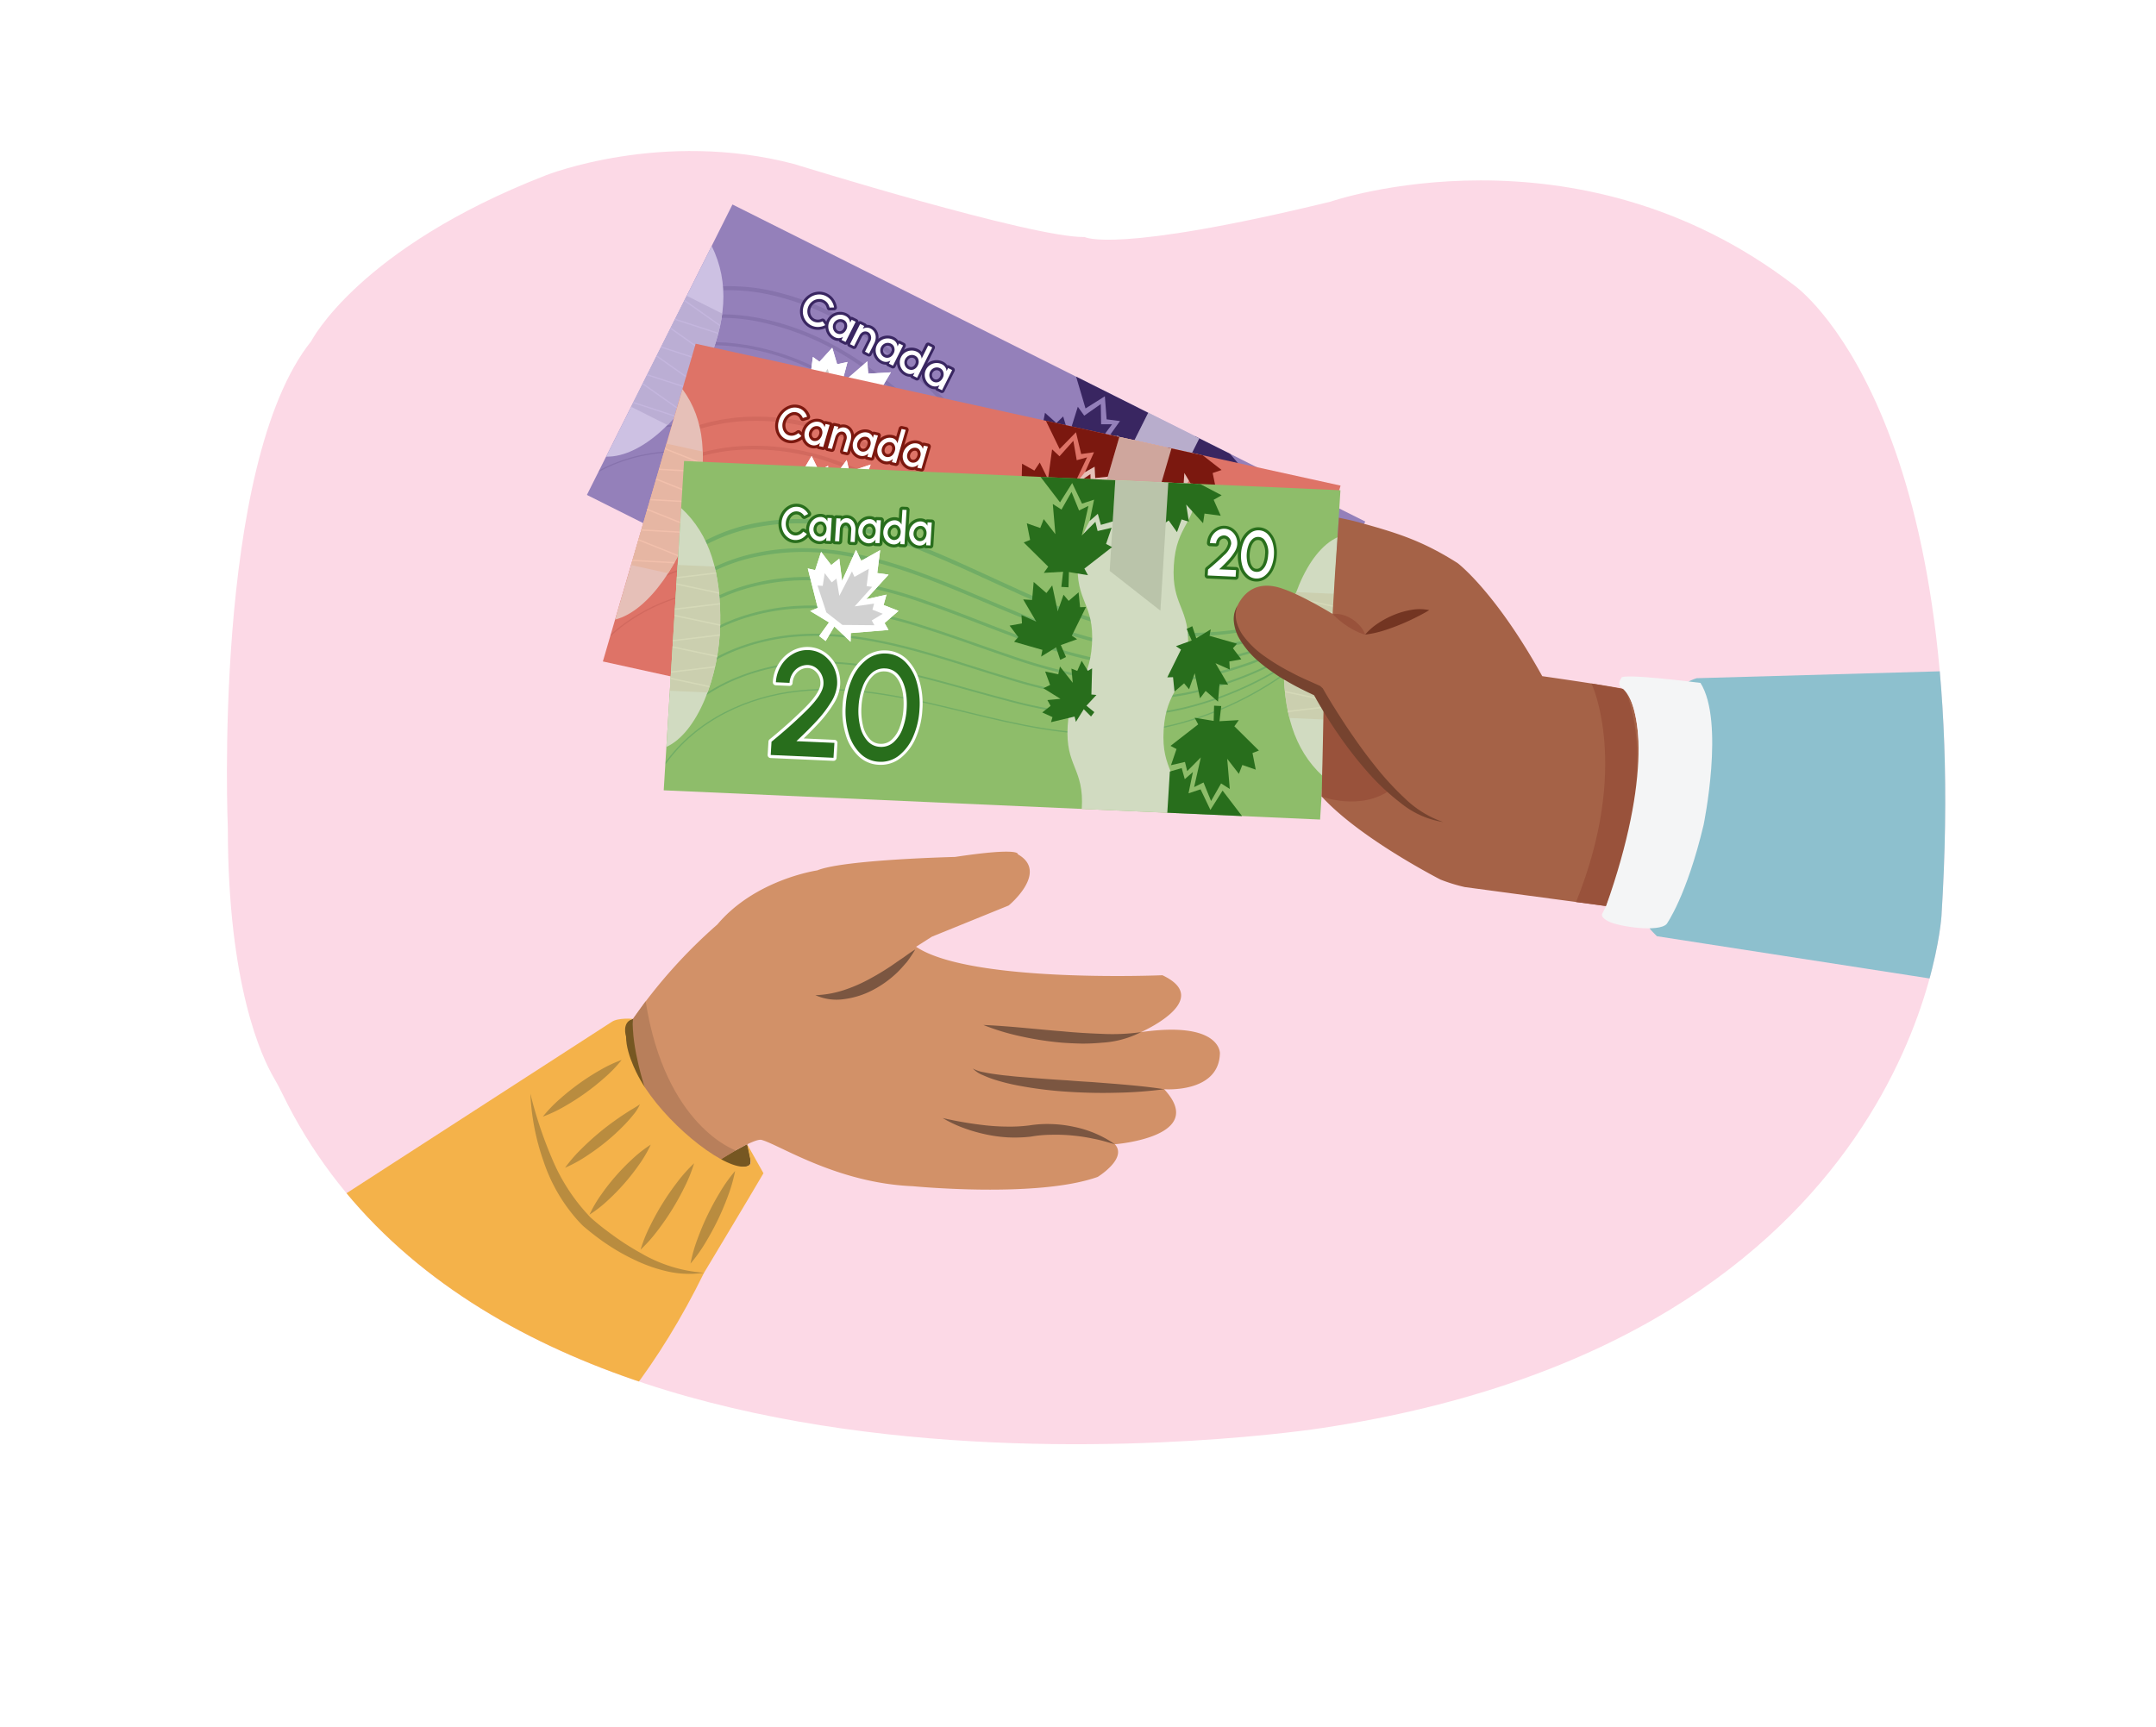 <svg id="a9a8fca2-837a-44b0-a705-c9b299235cd6" data-name="mafl7_10.200" xmlns="http://www.w3.org/2000/svg" xmlns:xlink="http://www.w3.org/1999/xlink" width="380" height="304.487" viewBox="0 0 380 304.487"><defs><style>.a064f47c-f600-499d-8b48-433debef6121,.a1edadb3-255c-4dd0-b631-42655054c8d7,.a750ba80-a10f-4f30-834c-00684025fc84,.a80876cd-f0f3-4795-8428-53e33dc0a2d7,.a934e970-1745-4932-ba93-865812ead80b,.aac49c78-350b-4265-919f-a09c5942001e,.ae3e75e0-09a3-4d08-85ce-cb50cc0aea14,.afd1d1c8-07fc-4227-bece-c7abf97e2f94,.bdce2bcc-716b-43bc-8658-ef0e314c8b08,.bf176932-26b9-4204-82f9-ad7cd8b0c3bd,.e358d4f4-a43f-48ab-b726-57bf644e81d1,.e7f56d47-2285-4796-b389-daf05373d62c,.f5c444d6-4554-4746-9f60-e21c5dc3f240,.f7973208-5ebd-47af-ae64-9032a3e5194c{fill:none;}.ee5967e0-5b19-4940-afa4-833468412e29{clip-path:url(#aa83ed79-5827-4063-81d7-9a877733a8a0);}.b17fba0c-e718-41e3-b71b-2a26a4cd6bde{fill:#fcd9e6;}.b7711470-bdf6-424e-b7b1-4be767f50b9d{clip-path:url(#bb031a41-daea-4dae-8e2b-371b5b10ba3c);}.be04b45d-c96e-4079-8db2-cc6e829fd18b{fill:#9480ba;}.a8495145-e5aa-4e85-a4af-1547524b2f93{opacity:0.15;}.a4be72f5-5c87-465b-bebe-a0780155b621{clip-path:url(#af084c9c-c3ba-4431-b5c5-4fba8dee76c7);}.a620348c-fd31-4e48-bde4-01e1fe6b5669{fill:#392661;}.a750ba80-a10f-4f30-834c-00684025fc84,.a80876cd-f0f3-4795-8428-53e33dc0a2d7,.f5c444d6-4554-4746-9f60-e21c5dc3f240{stroke:#392661;}.a064f47c-f600-499d-8b48-433debef6121,.a1edadb3-255c-4dd0-b631-42655054c8d7,.a750ba80-a10f-4f30-834c-00684025fc84,.ae3e75e0-09a3-4d08-85ce-cb50cc0aea14,.bf176932-26b9-4204-82f9-ad7cd8b0c3bd,.e7f56d47-2285-4796-b389-daf05373d62c{stroke-miterlimit:10;}.a750ba80-a10f-4f30-834c-00684025fc84{stroke-width:0.204px;}.fd6c7feb-1f3f-448d-85eb-31d2d36cacc2{fill:#cdc1e3;}.bc7e2c5f-23e7-4447-bcba-3d8922a4c1c4{fill:#b8adcc;}.a80876cd-f0f3-4795-8428-53e33dc0a2d7,.a934e970-1745-4932-ba93-865812ead80b,.aac49c78-350b-4265-919f-a09c5942001e,.bdce2bcc-716b-43bc-8658-ef0e314c8b08,.e358d4f4-a43f-48ab-b726-57bf644e81d1,.f5c444d6-4554-4746-9f60-e21c5dc3f240,.f7973208-5ebd-47af-ae64-9032a3e5194c{stroke-linejoin:round;}.a934e970-1745-4932-ba93-865812ead80b,.f5c444d6-4554-4746-9f60-e21c5dc3f240{stroke-width:0.815px;}.bbbf8c3f-388b-4a62-8b60-8cdc2710f90d{fill:#fff;}.e5ab020f-71d8-4c00-8474-8e8e7d511523{clip-path:url(#bb137f76-b8f3-4f7c-a846-cd0e37e42a38);}.a23f810c-fc00-41f1-b17c-9a2a3747727c{fill:#bbaed4;}.a1edadb3-255c-4dd0-b631-42655054c8d7{stroke:#c4b6de;stroke-width:0.227px;}.b021e262-0f61-4d2b-8048-5932328c860e{clip-path:url(#f6db51e8-4a6b-4c8d-ab78-3892edb610c4);}.a80876cd-f0f3-4795-8428-53e33dc0a2d7{stroke-width:0.99px;}.a934e970-1745-4932-ba93-865812ead80b,.e358d4f4-a43f-48ab-b726-57bf644e81d1,.f7973208-5ebd-47af-ae64-9032a3e5194c{stroke:#fff;}.bd9aeaad-b279-4108-958c-d85b335e2a6b{fill:#d1d1d1;}.e0292ed9-f26c-4f56-b44f-729f240de81b{clip-path:url(#a6cf9504-d0e9-469d-a122-8da8b2373e95);}.f05fd6a1-1689-4667-bf5f-96b8bc16358d{clip-path:url(#ab4310eb-b9de-4163-86ac-2acad711fff6);}.b917949b-2dc4-4207-8c3b-8f8691d4c116{fill:#de7367;}.a5386b4d-cca4-49c0-bf73-4afa7602cea8{clip-path:url(#b3856767-8312-48ed-b0af-1a2030b6e69b);}.f9e06499-f99f-4d81-bbba-696e10ddb0b9{opacity:0.3;}.be542f05-db0d-4090-9d0c-89bc553d9fa1{clip-path:url(#b111d02f-4cab-435e-a6a7-9f004ad506df);}.b31d84b6-8818-4e51-9d62-b7f8090471f2{fill:#b5524a;}.bf176932-26b9-4204-82f9-ad7cd8b0c3bd{stroke:#b5524a;stroke-width:0.215px;}.b5245b88-0bda-4f1a-ba1c-c5963cd95350{fill:#e6c0b8;}.f9a5b1fa-4811-460c-8d95-5c81339670d8{fill:#7b180f;}.a0b997f0-5dd1-49a2-9d31-bd6773d22f3a{fill:#cfa69d;}.aac49c78-350b-4265-919f-a09c5942001e{stroke:#7b180f;}.aac49c78-350b-4265-919f-a09c5942001e,.f7973208-5ebd-47af-ae64-9032a3e5194c{stroke-width:1.046px;}.b1124fe2-f165-4fbd-b726-02f894daf92c{clip-path:url(#a980208c-53e9-4b8f-b1ec-9e0db2eae145);}.a2f99b09-e1e0-40e9-959e-5dd4c1af449b{fill:#e6b6a3;}.a064f47c-f600-499d-8b48-433debef6121{stroke:#f2c0ac;stroke-width:0.24px;}.fc1577ce-251f-4cae-9c05-85396794be1d{clip-path:url(#bc2fbe1b-e4bc-4b44-bac9-45750f15606c);}.ee3910b4-b447-4303-88d2-50a595e7e309{clip-path:url(#ef880437-dc1f-4ecb-877f-32503762e291);}.e967db12-1e97-40fa-8710-ee6ef7facf8c{clip-path:url(#f386df87-974b-4dee-b4da-b0c5fa991ee1);}.ee24cfd3-18ad-4216-b647-e39889946fdb{fill:#8ebd6a;}.ec6c5b23-fdda-49a2-8962-8c1a77216dab{clip-path:url(#ad7403a2-2d4c-4d3d-96ac-c37bba5ac6e5);}.f863cb23-e0f7-496c-bedb-918ec258ecda{clip-path:url(#e1072e44-e707-4455-908f-1333b6eafd45);}.a5359507-9e77-4184-9044-ee7749182800{clip-path:url(#aa178e82-6767-4672-a5b7-02091ec6d3c0);}.a65f5b1f-4608-4c21-becd-91d02cc7afbc{fill:#2b875a;}.a687ad2a-a2fb-4b7c-92a8-4f07f6a1eb9f{clip-path:url(#a6e6a06d-106f-4f76-84ce-a3e62757bafc);}.afb23776-bd10-4113-82e4-47034f833bae{clip-path:url(#fcab1322-004c-46f5-b561-b95f02ba63b9);}.af068fe5-88cc-4a51-9046-d63334245fc7{clip-path:url(#b188b3be-a5a4-4d3a-ae66-f588616a9b8b);}.bd82369c-02a6-4185-a82c-07cf7dfe720e{clip-path:url(#ba60c12c-357b-40a5-963e-6dfe014a6787);}.b0b0536b-156c-4da2-9ea8-9ab0a4ce953d{clip-path:url(#bbe6a75c-d042-4ec9-8e77-1bab3ff4dfd0);}.a324f0c5-53ef-4dd2-9f1a-93b3a93140de{clip-path:url(#b1bed348-efa4-4115-8858-98dd022c16eb);}.ae3e75e0-09a3-4d08-85ce-cb50cc0aea14{stroke:#2b875a;stroke-width:0.221px;}.b472735a-f643-4046-aa95-864694a3607a{fill:#d1dbc1;}.b38677a2-7acb-4169-9a8c-e213157c70d0{fill:#286e1c;}.b1e4a528-1246-4051-ad57-8fe919a02529{fill:#bac4aa;}.bdce2bcc-716b-43bc-8658-ef0e314c8b08{stroke:#286e1c;}.bdce2bcc-716b-43bc-8658-ef0e314c8b08,.e358d4f4-a43f-48ab-b726-57bf644e81d1{stroke-width:1.074px;}.e858edb7-f05d-47a9-b69f-018ba850c91f{clip-path:url(#b15da5ff-6c42-4652-abc2-cb6999ddffa2);}.b77cffbe-eb67-4c85-9473-319a6b9b0220{fill:#cbcfaf;}.e7f56d47-2285-4796-b389-daf05373d62c{stroke:#d5d9b8;stroke-width:0.246px;}.e8f80a6f-f8a0-43ba-8c44-917d79cc6be1{clip-path:url(#edc6f68b-1a2b-4868-9bd5-39258e7dd85c);}.ab9001e9-8394-4695-afac-50ba426fa739{fill:#a56247;}.b0ea8e58-14e0-41ed-972c-208afda0465e{fill:#99523b;}.aa25f47d-144e-48e7-acf5-e4b7b69337f1{fill:#733522;}.e384b04b-ec9f-49b9-ab38-fa46cffda60c{fill:#76432f;}.ac7c4fd2-cdef-4087-af93-b546cfbb3535{fill:#8dc0ce;}.a403cac9-44cc-48da-b4f5-6b2f36185092{fill:#f4f5f6;}.b42f24ad-e068-47b7-9b58-7371b5e2e05e{fill:#765722;}.ab273a09-8cd1-4bed-a173-d8dfc5ae5e52{fill:#d29168;}.e52b5f3a-b6ee-4714-9232-e701b8d3b87c{fill:#b87f5b;}.a3167d42-9d60-4b4b-8cc1-bfa3f62bedbf{fill:#f4b24a;}.b4845e96-040c-440e-8cb2-4ad4496c848d{fill:#7b5641;}.a3568e97-c570-4b5b-9c9c-2d4f32762535{fill:#b98c3f;}</style><clipPath id="aa83ed79-5827-4063-81d7-9a877733a8a0"><path class="afd1d1c8-07fc-4227-bece-c7abf97e2f94" d="M191.175,41.784s5.166,3.049,43.318-6.231c0,0,43.156-14.952,81.867,14.847,0,0,31.4,22.144,25.832,111.059,0,0-4.487,74.489-109.289,90.307,0,0-143.452,22.435-183.085-58.842-.49-1-1-1.99-1.568-2.953-2.026-3.453-8.092-16.115-8.092-43.992,0,0-2.782-64.028,14.7-85.835,0,0,8.3-16.378,41.331-29.231,0,0,20.469-8.148,43.816-1.986C140.009,28.927,182.034,41.982,191.175,41.784Z"/></clipPath><clipPath id="bb031a41-daea-4dae-8e2b-371b5b10ba3c"><rect class="afd1d1c8-07fc-4227-bece-c7abf97e2f94" x="143.401" y="27.219" width="57.27" height="124.754" transform="translate(14.859 203.259) rotate(-63.383)"/></clipPath><clipPath id="af084c9c-c3ba-4431-b5c5-4fba8dee76c7"><rect class="afd1d1c8-07fc-4227-bece-c7abf97e2f94" x="150.93" y="27.211" width="43.638" height="130.685" transform="translate(12.608 205.528) rotate(-63.383)"/></clipPath><clipPath id="bb137f76-b8f3-4f7c-a846-cd0e37e42a38"><path class="afd1d1c8-07fc-4227-bece-c7abf97e2f94" d="M106.823,80.5c6.326.167,13.917-7.22,17.54-15.426s4.283-15.2,1.074-21.718Z"/></clipPath><clipPath id="f6db51e8-4a6b-4c8d-ab78-3892edb610c4"><path class="afd1d1c8-07fc-4227-bece-c7abf97e2f94" d="M219.43,114.676c-3.622,8.206-4.284,15.2-1.074,21.718L236.97,99.251c-6.326-.168-13.917,7.219-17.54,15.425"/></clipPath><clipPath id="a6cf9504-d0e9-469d-a122-8da8b2373e95"><polygon class="afd1d1c8-07fc-4227-bece-c7abf97e2f94" points="122.612 60.596 236.28 85.608 219.897 141.708 106.23 116.697 122.612 60.596"/></clipPath><clipPath id="ab4310eb-b9de-4163-86ac-2acad711fff6"><polygon class="afd1d1c8-07fc-4227-bece-c7abf97e2f94" points="106.23 116.697 219.897 141.708 236.28 85.608 122.612 60.596 106.23 116.697"/></clipPath><clipPath id="b3856767-8312-48ed-b0af-1a2030b6e69b"><polygon class="afd1d1c8-07fc-4227-bece-c7abf97e2f94" points="106.255 116.61 219.923 141.621 236.28 85.608 122.612 60.596 106.255 116.61"/></clipPath><clipPath id="b111d02f-4cab-435e-a6a7-9f004ad506df"><polygon class="afd1d1c8-07fc-4227-bece-c7abf97e2f94" points="106.623 112.016 225.694 138.217 238.158 95.537 119.087 69.336 106.623 112.016"/></clipPath><clipPath id="a980208c-53e9-4b8f-b1ec-9e0db2eae145"><path class="afd1d1c8-07fc-4227-bece-c7abf97e2f94" d="M108.411,109.226c5.988-1.476,12.014-10.565,14.174-19.415s1.714-15.762-2.308-21.219Z"/></clipPath><clipPath id="bc2fbe1b-e4bc-4b44-bac9-45750f15606c"><path class="afd1d1c8-07fc-4227-bece-c7abf97e2f94" d="M219.772,113.019c-2.161,8.851-1.715,15.761,2.307,21.219L233.945,93.6c-5.988,1.477-12.014,10.565-14.173,19.416"/></clipPath><clipPath id="ef880437-dc1f-4ecb-877f-32503762e291"><polygon class="afd1d1c8-07fc-4227-bece-c7abf97e2f94" points="120.566 81.271 236.256 86.427 232.665 144.57 116.975 139.415 120.566 81.271"/></clipPath><clipPath id="f386df87-974b-4dee-b4da-b0c5fa991ee1"><polygon class="afd1d1c8-07fc-4227-bece-c7abf97e2f94" points="116.975 139.415 232.665 144.57 236.256 86.427 120.566 81.271 116.975 139.415"/></clipPath><clipPath id="ad7403a2-2d4c-4d3d-96ac-c37bba5ac6e5"><polygon class="afd1d1c8-07fc-4227-bece-c7abf97e2f94" points="116.98 139.325 232.671 144.481 236.256 86.426 120.566 81.271 116.98 139.325"/></clipPath><clipPath id="e1072e44-e707-4455-908f-1333b6eafd45"><polygon class="afd1d1c8-07fc-4227-bece-c7abf97e2f94" points="116.331 134.731 237.521 140.132 240.253 95.897 119.063 90.496 116.331 134.731"/></clipPath><clipPath id="aa178e82-6767-4672-a5b7-02091ec6d3c0"><polygon class="afd1d1c8-07fc-4227-bece-c7abf97e2f94" points="117.971 108.179 239.161 113.58 240.253 95.897 119.063 90.496 117.971 108.179"/></clipPath><clipPath id="a6e6a06d-106f-4f76-84ce-a3e62757bafc"><polygon class="afd1d1c8-07fc-4227-bece-c7abf97e2f94" points="117.92 110.993 238.51 116.367 239.461 100.959 118.872 95.585 117.92 110.993"/></clipPath><clipPath id="fcab1322-004c-46f5-b561-b95f02ba63b9"><polygon class="afd1d1c8-07fc-4227-bece-c7abf97e2f94" points="117.867 113.895 237.85 119.242 238.688 105.678 118.704 100.33 117.867 113.895"/></clipPath><clipPath id="b188b3be-a5a4-4d3a-ae66-f588616a9b8b"><polygon class="afd1d1c8-07fc-4227-bece-c7abf97e2f94" points="117.787 117.25 237.158 122.569 238.136 106.729 118.765 101.409 117.787 117.25"/></clipPath><clipPath id="ba60c12c-357b-40a5-963e-6dfe014a6787"><polygon class="afd1d1c8-07fc-4227-bece-c7abf97e2f94" points="117.557 123.086 236.306 128.378 237.578 107.789 118.828 102.497 117.557 123.086"/></clipPath><clipPath id="bbe6a75c-d042-4ec9-8e77-1bab3ff4dfd0"><polygon class="afd1d1c8-07fc-4227-bece-c7abf97e2f94" points="117.328 128.925 235.448 134.189 237.012 108.857 118.892 103.593 117.328 128.925"/></clipPath><clipPath id="b1bed348-efa4-4115-8858-98dd022c16eb"><polygon class="afd1d1c8-07fc-4227-bece-c7abf97e2f94" points="117.101 134.766 234.581 140.001 236.438 109.932 118.958 104.696 117.101 134.766"/></clipPath><clipPath id="b15da5ff-6c42-4652-abc2-cb6999ddffa2"><path class="afd1d1c8-07fc-4227-bece-c7abf97e2f94" d="M117.453,131.673c5.482-2.484,9.333-12.483,9.488-21.583s-1.792-15.84-6.887-20.533Z"/></clipPath><clipPath id="edc6f68b-1a2b-4868-9bd5-39258e7dd85c"><path class="afd1d1c8-07fc-4227-bece-c7abf97e2f94" d="M226.257,116.3c-.155,9.1,1.791,15.839,6.887,20.532l2.6-42.115c-5.482,2.484-9.333,12.482-9.488,21.583"/></clipPath></defs><g class="ee5967e0-5b19-4940-afa4-833468412e29"><rect class="b17fba0c-e718-41e3-b71b-2a26a4cd6bde" x="-7.824" y="-26.823" width="438.815" height="351.615"/><g id="b6ba4202-49f7-4e35-b583-d54fa529c873" data-name="money 10 dollar bill"><g class="b7711470-bdf6-424e-b7b1-4be767f50b9d"><g class="b7711470-bdf6-424e-b7b1-4be767f50b9d"><rect class="be04b45d-c96e-4079-8db2-cc6e829fd18b" x="143.401" y="27.219" width="57.27" height="124.754" transform="translate(14.859 203.259) rotate(-63.383)"/><g class="b7711470-bdf6-424e-b7b1-4be767f50b9d"><g class="a8495145-e5aa-4e85-a4af-1547524b2f93"><g class="a4be72f5-5c87-465b-bebe-a0780155b621"><path class="a620348c-fd31-4e48-bde4-01e1fe6b5669" d="M120.245,51.478a34.287,34.287,0,0,1,17.058.114,46.176,46.176,0,0,1,8.093,2.875,52.537,52.537,0,0,1,7.453,4.253,91.345,91.345,0,0,1,13.068,11.038C169.964,73.774,173.78,78,177.7,82.117a130,130,0,0,0,12.339,11.706c1.1.9,2.226,1.75,3.372,2.581.572.416,1.167.8,1.749,1.2l.879.6.9.558a66.123,66.123,0,0,0,7.466,4.033,69.5,69.5,0,0,0,33.087,6.307l.007.1a66.959,66.959,0,0,1-33.348-5.851A63.836,63.836,0,0,1,196.6,99.3l-.913-.562-.888-.6c-.589-.4-1.19-.791-1.768-1.21-1.158-.836-2.3-1.695-3.407-2.6A130.709,130.709,0,0,1,177.2,82.587c-3.93-4.119-7.75-8.332-11.786-12.323a90.643,90.643,0,0,0-12.982-10.927,51.945,51.945,0,0,0-7.357-4.182,45.274,45.274,0,0,0-7.952-2.851,33.573,33.573,0,0,0-16.7-.165Z"/><path class="a620348c-fd31-4e48-bde4-01e1fe6b5669" d="M117.756,56.74a31.022,31.022,0,0,1,8.467-1.325,36.158,36.158,0,0,1,8.523.856,45.443,45.443,0,0,1,8.15,2.622,51.964,51.964,0,0,1,7.545,4.034,75.227,75.227,0,0,1,6.919,5.014c2.211,1.794,4.334,3.692,6.406,5.638,4.145,3.894,8.065,8,12.093,11.994a124.773,124.773,0,0,0,12.687,11.272,61.626,61.626,0,0,0,7.081,4.644c1.215.723,2.492,1.331,3.746,1.98l1.927.881c.323.143.64.3.967.433l.982.4a67.663,67.663,0,0,0,33.273,4.594l.022.172a65.973,65.973,0,0,1-33.5-4.254l-.993-.395c-.33-.132-.65-.289-.976-.433l-1.945-.885c-1.267-.653-2.555-1.265-3.781-1.993a62.146,62.146,0,0,1-7.15-4.675A125.43,125.43,0,0,1,175.433,86c-4.041-3.992-7.964-8.094-12.1-11.966-2.066-1.936-4.18-3.821-6.378-5.6a75.033,75.033,0,0,0-6.865-4.961A47.945,47.945,0,0,0,134.609,56.9a32.982,32.982,0,0,0-16.673.42Z"/><path class="a620348c-fd31-4e48-bde4-01e1fe6b5669" d="M115.27,62a30.511,30.511,0,0,1,8.4-1.635c.713-.064,1.428-.038,2.142-.052.358-.012.714.018,1.071.031l1.07.048c.711.071,1.423.123,2.131.216l1.06.153.53.078.525.1a44.7,44.7,0,0,1,8.212,2.367,52.267,52.267,0,0,1,7.642,3.814A90.308,90.308,0,0,1,161.639,77.4c4.246,3.774,8.276,7.77,12.416,11.636A117.288,117.288,0,0,0,187.1,99.862a63.913,63.913,0,0,0,15.03,7.709c1.318.509,2.682.883,4.027,1.314l2.049.537c.343.086.682.187,1.027.261l1.037.221a63.745,63.745,0,0,0,8.375,1.272l2.114.16,2.119.066c.353.007.707.03,1.06.024l1.06-.016,1.06-.016c.353-.006.707-.005,1.06-.032l2.117-.122c.354-.014.705-.051,1.056-.09l1.056-.11,1.055-.11c.352-.033.7-.1,1.05-.149l2.1-.32.041.224-2.1.348c-.351.053-.7.126-1.052.163l-1.058.125-1.059.123c-.353.044-.705.086-1.06.1l-2.127.15c-.354.032-.709.036-1.064.043l-1.066.022-1.066.022c-.355.008-.71-.012-1.066-.017l-2.131-.054-2.128-.149a64.192,64.192,0,0,1-8.435-1.23l-1.044-.217c-.349-.072-.69-.172-1.036-.256l-2.067-.53c-1.357-.425-2.733-.795-4.064-1.3a63.894,63.894,0,0,1-15.159-7.748,117.882,117.882,0,0,1-13.117-10.866c-4.151-3.869-8.182-7.858-12.417-11.615a89.65,89.65,0,0,0-13.517-10.2,51.651,51.651,0,0,0-7.563-3.768,44.242,44.242,0,0,0-8.1-2.349l-.518-.1-.522-.076-1.044-.154c-.7-.092-1.4-.144-2.1-.215l-1.054-.049c-.352-.013-.7-.043-1.054-.032-.7.013-1.407-.014-2.108.047a29.979,29.979,0,0,0-8.246,1.594Z"/><path class="a620348c-fd31-4e48-bde4-01e1fe6b5669" d="M112.787,67.263a30.027,30.027,0,0,1,8.32-1.945l.533-.053.535-.025,1.069-.048c.714-.018,1.428,0,2.141.01l1.068.064c.356.023.713.037,1.067.083.708.083,1.42.138,2.122.264a44.069,44.069,0,0,1,8.273,2.113,52.959,52.959,0,0,1,7.743,3.593,90.332,90.332,0,0,1,13.869,9.888c4.346,3.658,8.492,7.535,12.753,11.272A110.284,110.284,0,0,0,185.7,102.853l.9.566.91.545c.6.373,1.23.7,1.848,1.037l.93.509.466.252.477.231,1.907.923c.638.305,1.3.561,1.945.844l.975.415c.326.136.661.249.991.374l1.989.735,2.02.643a64.956,64.956,0,0,0,33.526,1.232l.06.254-2.083.451c-.348.071-.693.159-1.044.217l-1.051.174-1.052.175c-.351.057-.7.123-1.054.158l-2.118.248-.53.062-.532.036-1.063.072c-.71.045-1.419.109-2.13.109l-2.133.044c-.71,0-1.421-.033-2.132-.048l-1.066-.029-1.064-.077c-.709-.056-1.419-.094-2.127-.163-1.411-.175-2.828-.309-4.227-.571l-1.053-.175-.526-.088-.521-.112-2.087-.447c-.695-.149-1.377-.354-2.067-.528l-1.032-.272c-.344-.09-.679-.209-1.02-.312L198.9,109.7l-2-.74c-.332-.126-.67-.239-1-.377l-.982-.417c-.652-.285-1.316-.542-1.958-.849l-1.922-.93-.48-.232-.469-.254-.937-.511c-.622-.346-1.257-.67-1.861-1.046l-.916-.547-.9-.57a110.753,110.753,0,0,1-13.48-10.411c-4.269-3.743-8.414-7.617-12.749-11.264a89.85,89.85,0,0,0-13.8-9.837,52.534,52.534,0,0,0-7.677-3.561,43.6,43.6,0,0,0-8.187-2.089,31.951,31.951,0,0,0-16.618,1.626Z"/><path class="a620348c-fd31-4e48-bde4-01e1fe6b5669" d="M110.307,72.524a29.572,29.572,0,0,1,8.242-2.266,34.607,34.607,0,0,1,8.545,0,42.883,42.883,0,0,1,8.342,1.856,52.687,52.687,0,0,1,7.852,3.368,71.782,71.782,0,0,1,7.3,4.425c2.35,1.607,4.626,3.317,6.851,5.089,4.453,3.54,8.715,7.3,13.1,10.908a105.605,105.605,0,0,0,13.805,9.915c.61.36,1.234.694,1.851,1.042l1.895.96c.317.158.629.325.95.474l.97.432c.649.283,1.29.586,1.946.851,1.323.5,2.632,1.048,3.987,1.464l1.009.333.5.167.512.143,2.046.569a64.021,64.021,0,0,0,33.6-.387l.077.26a64.341,64.341,0,0,1-33.767.48l-2.06-.569-.514-.144-.507-.168-1.015-.335c-1.363-.417-2.68-.965-4.011-1.471-.66-.267-1.3-.572-1.958-.856l-.976-.434c-.323-.15-.637-.319-.956-.478l-1.907-.965c-.62-.35-1.249-.686-1.862-1.048a106.093,106.093,0,0,1-13.855-9.947c-4.392-3.611-8.653-7.371-13.1-10.9-2.22-1.768-4.489-3.472-6.83-5.072a71.237,71.237,0,0,0-7.266-4.4,52.488,52.488,0,0,0-7.795-3.343,42.438,42.438,0,0,0-8.268-1.838,34.213,34.213,0,0,0-8.454,0,29.218,29.218,0,0,0-8.133,2.236Z"/><path class="a620348c-fd31-4e48-bde4-01e1fe6b5669" d="M107.83,77.783a29.246,29.246,0,0,1,8.159-2.59,34.382,34.382,0,0,1,8.556-.294,41.616,41.616,0,0,1,8.412,1.6,52.455,52.455,0,0,1,7.966,3.139,90.861,90.861,0,0,1,14.448,9.14c4.564,3.421,8.946,7.069,13.461,10.538a102.316,102.316,0,0,0,14.195,9.442,62.783,62.783,0,0,0,15.982,5.791,63.63,63.63,0,0,0,33.643-1.956l.086.246a63.912,63.912,0,0,1-33.792,2,62.971,62.971,0,0,1-16.06-5.817,102.611,102.611,0,0,1-14.237-9.468c-4.522-3.474-8.9-7.121-13.459-10.536a90.451,90.451,0,0,0-14.4-9.109,52.261,52.261,0,0,0-7.918-3.121A41.365,41.365,0,0,0,124.52,75.2a34.065,34.065,0,0,0-8.482.292,28.976,28.976,0,0,0-8.072,2.562Z"/><path class="a750ba80-a10f-4f30-834c-00684025fc84" d="M105.411,83.142c8.428-4.66,18.91-4.368,28.032-1.279s17.148,8.7,24.875,14.45,15.381,11.753,24.118,15.8a62.992,62.992,0,0,0,49.3,1.307"/></g></g><path class="fd6c7feb-1f3f-448d-85eb-31d2d36cacc2" d="M190.786,131.022c3.208-6.4-.053-8.035,3.154-14.435s6.469-4.766,9.676-11.166-.054-8.035,3.154-14.435,6.468-4.765,9.675-11.165L200.139,71.65c-3.207,6.4-6.468,4.765-9.675,11.165s.054,8.034-3.154,14.434-6.468,4.766-9.676,11.166.054,8.035-3.153,14.435Z"/><polygon class="a620348c-fd31-4e48-bde4-01e1fe6b5669" points="212.023 76.285 208.678 77.845 209.747 78.34 207.799 83.549 208.904 83.39 209.551 85.905 211.2 84.224 212.309 85.163 212.997 82.204 214.661 86.512 215.558 85.078 218.219 86.694 218.067 83.584 219.755 83.48 216.761 79.963 219.691 80.769 219.394 79.346 221.657 78.698 219.756 76.931 220.422 76.034 214.914 75.264 214.989 74.088 212.023 76.285"/><polygon class="bc7e2c5f-23e7-4447-bcba-3d8922a4c1c4" points="202.374 72.77 195.308 86.871 201.404 97.199 211.384 77.285 202.374 72.77"/></g><polygon class="f5c444d6-4554-4746-9f60-e21c5dc3f240" points="214.387 95.179 213.691 94.83 213.175 95.861 215.597 97.075 216.114 96.044 215.418 95.696 218.517 89.511 216.919 88.71 216.119 89.599 216.97 90.025 214.387 95.179"/><g class="b7711470-bdf6-424e-b7b1-4be767f50b9d"><path class="f5c444d6-4554-4746-9f60-e21c5dc3f240" d="M219.53,97.924a1.6,1.6,0,0,1-.808-.869,2.514,2.514,0,0,1-.126-1.3,5.035,5.035,0,0,1,1.354-2.713,2.514,2.514,0,0,1,1.106-.677,1.717,1.717,0,0,1,1.992.979,3.463,3.463,0,0,1-.35,2.771,4.649,4.649,0,0,1-.886,1.252,2.5,2.5,0,0,1-1.106.677A1.589,1.589,0,0,1,219.53,97.924Zm-.516,1.031a2.549,2.549,0,0,0,1.709.231,3.657,3.657,0,0,0,1.653-.867,5.97,5.97,0,0,0,1.893-3.778,3.645,3.645,0,0,0-.3-1.844,2.575,2.575,0,0,0-1.21-1.226,2.544,2.544,0,0,0-1.709-.23,3.578,3.578,0,0,0-1.661.857,5.888,5.888,0,0,0-1.893,3.777,3.569,3.569,0,0,0,.305,1.849A2.543,2.543,0,0,0,219.014,98.955Z"/></g><path class="bbbf8c3f-388b-4a62-8b60-8cdc2710f90d" d="M216.972,90.023l-.851-.427.8-.89,1.6.8-3.1,6.187.7.35-.516,1.031-2.423-1.215.517-1.031.695.349Z"/><path class="bbbf8c3f-388b-4a62-8b60-8cdc2710f90d" d="M217.808,97.725a3.573,3.573,0,0,1-.306-1.85A5.893,5.893,0,0,1,219.4,92.1a3.6,3.6,0,0,1,1.663-.858,2.674,2.674,0,0,1,2.92,1.457,3.65,3.65,0,0,1,.295,1.845,5.976,5.976,0,0,1-1.894,3.78,3.653,3.653,0,0,1-1.654.868,2.66,2.66,0,0,1-2.918-1.462Zm2.9.324a2.493,2.493,0,0,0,1.107-.677,4.676,4.676,0,0,0,.886-1.253,3.467,3.467,0,0,0,.352-2.772,1.723,1.723,0,0,0-1.994-.98,2.531,2.531,0,0,0-1.108.678,4.756,4.756,0,0,0-.885,1.252,4.7,4.7,0,0,0-.469,1.462,2.5,2.5,0,0,0,.126,1.3,1.688,1.688,0,0,0,1.985.994Z"/><polygon class="a620348c-fd31-4e48-bde4-01e1fe6b5669" points="181.386 94.895 185.079 95.279 184.412 94.299 188.784 90.812 187.749 90.378 188.49 87.874 186.199 88.473 185.728 87.089 183.605 89.286 184.395 84.71 182.882 85.483 181.42 82.714 179.944 85.475 178.435 84.693 179.199 89.274 177.089 87.065 176.61 88.446 174.322 87.835 175.049 90.342 174.011 90.771 178.364 94.282 177.692 95.258 181.386 94.895"/><polygon class="a620348c-fd31-4e48-bde4-01e1fe6b5669" points="181.965 97.269 180.774 97.266 180.923 94.495 181.852 94.498 181.965 97.269"/><polygon class="a620348c-fd31-4e48-bde4-01e1fe6b5669" points="181.861 106.807 184.68 105.722 183.834 105.258 185.718 101.115 184.806 101.182 184.419 99.093 182.979 100.373 182.126 99.543 181.399 101.92 180.282 98.31 179.469 99.43 177.388 97.961 177.337 100.508 175.953 100.499 178.199 103.538 175.853 102.716 176.015 103.894 174.131 104.295 175.584 105.845 174.99 106.539 179.443 107.478 179.316 108.434 181.861 106.807"/><polygon class="a620348c-fd31-4e48-bde4-01e1fe6b5669" points="183.157 108.315 182.292 108.752 181.377 106.688 182.051 106.347 183.157 108.315"/><polygon class="a620348c-fd31-4e48-bde4-01e1fe6b5669" points="187.716 83.575 191.264 85.863 191.092 84.527 197.321 83.239 196.495 82.265 198.535 80.107 195.903 79.535 196.136 77.889 192.853 79.026 196.009 74.79 194.075 74.795 194.017 71.235 191.099 73.276 189.97 71.706 188.389 76.747 187.384 73.42 186.188 74.575 184.182 72.778 183.63 75.696 182.356 75.597 184.966 81.398 183.782 82.043 187.716 83.575"/><polygon class="a620348c-fd31-4e48-bde4-01e1fe6b5669" points="187.081 86.281 185.875 85.665 187.452 82.931 188.393 83.411 187.081 86.281"/><polygon class="a620348c-fd31-4e48-bde4-01e1fe6b5669" points="189.671 66.404 191.326 72.007 194.732 69.862 195.048 73.928 197.399 74.23 195.209 77.3 197.094 76.793 196.882 78.804 199.163 79.176 202.374 72.77 189.671 66.404"/><g class="b7711470-bdf6-424e-b7b1-4be767f50b9d"><path class="fd6c7feb-1f3f-448d-85eb-31d2d36cacc2" d="M125.437,43.357c3.209,6.522,2.548,13.512-1.074,21.718S113.148,80.668,106.823,80.5"/></g><g class="e5ab020f-71d8-4c00-8474-8e8e7d511523"><rect class="a23f810c-fc00-41f1-b17c-9a2a3747727c" x="108.967" y="58.469" width="21.887" height="10.71" transform="translate(9.128 142.431) rotate(-63.383)"/><line class="a1edadb3-255c-4dd0-b631-42655054c8d7" x1="109.162" y1="70.162" x2="126.089" y2="75.673"/><line class="a1edadb3-255c-4dd0-b631-42655054c8d7" x1="111.613" y1="65.27" x2="128.54" y2="70.781"/><line class="a1edadb3-255c-4dd0-b631-42655054c8d7" x1="114.065" y1="60.379" x2="130.992" y2="65.889"/><line class="a1edadb3-255c-4dd0-b631-42655054c8d7" x1="116.516" y1="55.487" x2="133.443" y2="60.997"/><line class="a1edadb3-255c-4dd0-b631-42655054c8d7" x1="118.524" y1="51.481" x2="133.07" y2="61.742"/><line class="a1edadb3-255c-4dd0-b631-42655054c8d7" x1="116.073" y1="56.373" x2="130.618" y2="66.634"/><line class="a1edadb3-255c-4dd0-b631-42655054c8d7" x1="113.621" y1="61.264" x2="128.167" y2="71.526"/><line class="a1edadb3-255c-4dd0-b631-42655054c8d7" x1="111.17" y1="66.156" x2="125.715" y2="76.418"/></g><g class="b7711470-bdf6-424e-b7b1-4be767f50b9d"><path class="fd6c7feb-1f3f-448d-85eb-31d2d36cacc2" d="M218.356,136.394c-3.21-6.522-2.548-13.511,1.074-21.718s11.214-15.593,17.54-15.425"/></g><g class="b021e262-0f61-4d2b-8048-5932328c860e"><rect class="a23f810c-fc00-41f1-b17c-9a2a3747727c" x="212.715" y="110.46" width="21.887" height="10.71" transform="translate(19.912 263.882) rotate(-63.383)"/><line class="a1edadb3-255c-4dd0-b631-42655054c8d7" x1="222.302" y1="103.411" x2="236.848" y2="113.672"/><line class="a1edadb3-255c-4dd0-b631-42655054c8d7" x1="219.851" y1="108.303" x2="234.397" y2="118.564"/><line class="a1edadb3-255c-4dd0-b631-42655054c8d7" x1="217.4" y1="113.194" x2="231.945" y2="123.456"/><line class="a1edadb3-255c-4dd0-b631-42655054c8d7" x1="214.948" y1="118.086" x2="229.494" y2="128.348"/><line class="a1edadb3-255c-4dd0-b631-42655054c8d7" x1="212.94" y1="122.092" x2="229.867" y2="127.603"/><line class="a1edadb3-255c-4dd0-b631-42655054c8d7" x1="215.392" y1="117.2" x2="232.319" y2="122.711"/><line class="a1edadb3-255c-4dd0-b631-42655054c8d7" x1="217.843" y1="112.309" x2="234.77" y2="117.819"/><line class="a1edadb3-255c-4dd0-b631-42655054c8d7" x1="220.295" y1="107.417" x2="237.221" y2="112.927"/></g><g class="b7711470-bdf6-424e-b7b1-4be767f50b9d"><path class="a80876cd-f0f3-4795-8428-53e33dc0a2d7" d="M142.977,57.364a2.592,2.592,0,0,0,1.241.279,2.838,2.838,0,0,0,1.231-.323l-.461-.663a1.941,1.941,0,0,1-.825.188,1.822,1.822,0,0,1-.829-.193,1.79,1.79,0,0,1-.742-.688,2,2,0,0,1-.291-1,2.207,2.207,0,0,1,.936-1.87,2.025,2.025,0,0,1,.975-.371,1.827,1.827,0,0,1,1.648.728,1.96,1.96,0,0,1,.347.775l.8-.02a2.9,2.9,0,0,0-.476-1.184,2.594,2.594,0,0,0-.967-.827,2.558,2.558,0,0,0-1.4-.27,2.82,2.82,0,0,0-1.363.5,3.023,3.023,0,0,0-1.3,2.592,2.813,2.813,0,0,0,.419,1.386A2.564,2.564,0,0,0,142.977,57.364Z"/><path class="a80876cd-f0f3-4795-8428-53e33dc0a2d7" d="M147.487,58.764a1.2,1.2,0,0,1-.489-.446,1.346,1.346,0,0,1,.39-1.836,1.278,1.278,0,0,1,1.289-.093,1.15,1.15,0,0,1,.477.435,1.344,1.344,0,0,1-.008,1.288,1.5,1.5,0,0,1-.43.529A1.145,1.145,0,0,1,147.487,58.764Zm3.323-2.045-.712-.357-.267.534a1.444,1.444,0,0,0-.815-1.2,2.035,2.035,0,0,0-1.063-.216,2.1,2.1,0,0,0-1.627,3.246,2.034,2.034,0,0,0,.809.723,1.46,1.46,0,0,0,1.45-.067l-.271.541.712.357Z"/><path class="a80876cd-f0f3-4795-8428-53e33dc0a2d7" d="M153.163,62.352l.939-1.872a2.37,2.37,0,0,0,.243-1,1.8,1.8,0,0,0-.233-.932,1.609,1.609,0,0,0-.7-.65,1.412,1.412,0,0,0-1.351.066l.248-.495-.713-.357-1.784,3.561.712.357.932-1.859a1.428,1.428,0,0,1,.4-.5,1.009,1.009,0,0,1,1.529.263,1.281,1.281,0,0,1,0,1.206L152.451,62Z"/><path class="a80876cd-f0f3-4795-8428-53e33dc0a2d7" d="M155.832,62.946a1.208,1.208,0,0,1-.489-.446,1.323,1.323,0,0,1-.066-1.316,1.337,1.337,0,0,1,.456-.52,1.278,1.278,0,0,1,1.289-.093,1.144,1.144,0,0,1,.477.435,1.344,1.344,0,0,1-.008,1.288,1.483,1.483,0,0,1-.43.528A1.143,1.143,0,0,1,155.832,62.946Zm3.324-2.045-.712-.357-.268.534a1.444,1.444,0,0,0-.815-1.2,2.033,2.033,0,0,0-1.062-.216,2.1,2.1,0,0,0-1.627,3.246,2.035,2.035,0,0,0,.809.723,1.46,1.46,0,0,0,1.45-.067l-.272.541.713.357Z"/><path class="a80876cd-f0f3-4795-8428-53e33dc0a2d7" d="M160.076,65.073a1.208,1.208,0,0,1-.489-.446,1.323,1.323,0,0,1-.067-1.316,1.34,1.34,0,0,1,.457-.52,1.3,1.3,0,0,1,.636-.22,1.2,1.2,0,0,1,.653.127,1.138,1.138,0,0,1,.477.435,1.344,1.344,0,0,1-.008,1.288,1.511,1.511,0,0,1-.431.532A1.142,1.142,0,0,1,160.076,65.073Zm4.216-3.826-.712-.356-1.16,2.314a1.431,1.431,0,0,0-.816-1.2,2.04,2.04,0,0,0-1.064-.216,2.1,2.1,0,0,0-1.75,1.154,2.037,2.037,0,0,0-.216,1.063,2.079,2.079,0,0,0,.341,1.026,2.035,2.035,0,0,0,.81.722,1.429,1.429,0,0,0,1.448-.063l-.27.538.712.357Z"/><path class="a80876cd-f0f3-4795-8428-53e33dc0a2d7" d="M164.473,67.276a1.208,1.208,0,0,1-.489-.446,1.323,1.323,0,0,1-.066-1.316,1.337,1.337,0,0,1,.456-.52,1.278,1.278,0,0,1,1.289-.093,1.144,1.144,0,0,1,.477.435,1.344,1.344,0,0,1-.008,1.288,1.5,1.5,0,0,1-.43.529A1.144,1.144,0,0,1,164.473,67.276Zm3.324-2.045-.712-.357-.268.534a1.444,1.444,0,0,0-.815-1.2,2.033,2.033,0,0,0-1.062-.216,2.1,2.1,0,0,0-1.627,3.246,2.028,2.028,0,0,0,.809.723,1.46,1.46,0,0,0,1.45-.067l-.271.541.712.357Z"/><polygon class="a934e970-1745-4932-ba93-865812ead80b" points="129.803 89.783 128.238 88.998 127.075 91.318 132.526 94.049 133.688 91.73 132.123 90.945 139.097 77.028 135.502 75.227 133.701 77.226 135.615 78.185 129.803 89.783"/><path class="a934e970-1745-4932-ba93-865812ead80b" d="M141.377,95.96A3.614,3.614,0,0,1,139.557,94a5.649,5.649,0,0,1-.282-2.913,11.348,11.348,0,0,1,3.046-6.106,5.668,5.668,0,0,1,2.49-1.524,3.87,3.87,0,0,1,4.483,2.2c.683,1.677.367,3.928-.789,6.236a10.526,10.526,0,0,1-1.993,2.818,5.621,5.621,0,0,1-2.49,1.523A3.577,3.577,0,0,1,141.377,95.96Zm-1.162,2.32a5.731,5.731,0,0,0,3.846.52,8.22,8.22,0,0,0,3.72-1.952,13.438,13.438,0,0,0,4.26-8.5,8.224,8.224,0,0,0-.663-4.149,5.791,5.791,0,0,0-2.724-2.758,5.732,5.732,0,0,0-3.846-.52,8.071,8.071,0,0,0-3.738,1.929,13.247,13.247,0,0,0-4.26,8.5,8.027,8.027,0,0,0,.686,4.16A5.733,5.733,0,0,0,140.215,98.28Z"/></g><path class="a620348c-fd31-4e48-bde4-01e1fe6b5669" d="M135.612,78.188l-1.913-.959,1.8-2,3.6,1.8-6.974,13.914,1.566.786-1.162,2.318-5.451-2.731L128.236,89l1.566.784Z"/><path class="a620348c-fd31-4e48-bde4-01e1fe6b5669" d="M137.5,95.509a8.032,8.032,0,0,1-.687-4.159,13.255,13.255,0,0,1,4.26-8.5,8.073,8.073,0,0,1,3.737-1.929,5.734,5.734,0,0,1,3.845.52,5.8,5.8,0,0,1,2.724,2.758,8.219,8.219,0,0,1,.663,4.148,13.444,13.444,0,0,1-4.259,8.5,8.208,8.208,0,0,1-3.72,1.951,5.983,5.983,0,0,1-6.563-3.289Zm6.525.731a5.632,5.632,0,0,0,2.489-1.523A10.524,10.524,0,0,0,148.5,91.9c1.156-2.307,1.472-4.558.79-6.235a3.869,3.869,0,0,0-4.482-2.2,5.649,5.649,0,0,0-2.49,1.523,11.321,11.321,0,0,0-3.045,6.1A5.636,5.636,0,0,0,139.556,94a3.8,3.8,0,0,0,4.464,2.237Z"/><path class="bbbf8c3f-388b-4a62-8b60-8cdc2710f90d" d="M141.923,56.4a2.8,2.8,0,0,1-.419-1.386,3.023,3.023,0,0,1,1.3-2.592,2.832,2.832,0,0,1,1.362-.5,2.582,2.582,0,0,1,1.4.27,2.609,2.609,0,0,1,.966.828,2.892,2.892,0,0,1,.475,1.183l-.8.021a1.981,1.981,0,0,0-.346-.775,1.813,1.813,0,0,0-.651-.544,1.79,1.79,0,0,0-1-.184,2.029,2.029,0,0,0-.976.371,2.21,2.21,0,0,0-.936,1.869,2.031,2.031,0,0,0,.291,1,1.822,1.822,0,0,0,1.572.881,1.956,1.956,0,0,0,.825-.188l.46.662a2.831,2.831,0,0,1-1.23.324,2.632,2.632,0,0,1-2.295-1.244Z"/><path class="bbbf8c3f-388b-4a62-8b60-8cdc2710f90d" d="M149.032,60.283l-.712-.357.272-.541a1.461,1.461,0,0,1-1.449.066,2.029,2.029,0,0,1-.81-.722,2.067,2.067,0,0,1-.342-1.026,2.025,2.025,0,0,1,.216-1.063,2.052,2.052,0,0,1,.727-.817,2.076,2.076,0,0,1,1.026-.341,2.03,2.03,0,0,1,1.063.217,1.442,1.442,0,0,1,.814,1.2l.268-.534.712.357Zm-.309-1.639a1.489,1.489,0,0,0,.43-.529,1.348,1.348,0,0,0,.008-1.287,1.137,1.137,0,0,0-.477-.435,1.273,1.273,0,0,0-1.289.093A1.345,1.345,0,0,0,147,58.322a1.208,1.208,0,0,0,.489.446A1.146,1.146,0,0,0,148.723,58.644Z"/><path class="bbbf8c3f-388b-4a62-8b60-8cdc2710f90d" d="M152.457,62l.932-1.858a1.283,1.283,0,0,0,0-1.206,1.008,1.008,0,0,0-1.53-.263,1.438,1.438,0,0,0-.4.5l-.931,1.859-.712-.357,1.784-3.56.712.356-.248.5a1.414,1.414,0,0,1,1.352-.066,1.616,1.616,0,0,1,.7.651,1.8,1.8,0,0,1,.233.932,2.356,2.356,0,0,1-.244,1l-.939,1.873Z"/><path class="bbbf8c3f-388b-4a62-8b60-8cdc2710f90d" d="M157.385,64.468l-.712-.357.272-.541a1.46,1.46,0,0,1-1.45.067,2.036,2.036,0,0,1-.81-.722,2.079,2.079,0,0,1-.341-1.026,2.03,2.03,0,0,1,.217-1.064,2.052,2.052,0,0,1,.725-.816,2.087,2.087,0,0,1,1.027-.342,2.036,2.036,0,0,1,1.062.217,1.443,1.443,0,0,1,.815,1.2l.267-.534.712.357Zm-.31-1.638a1.5,1.5,0,0,0,.43-.529,1.342,1.342,0,0,0,.009-1.287,1.149,1.149,0,0,0-.478-.436,1.275,1.275,0,0,0-1.289.093,1.339,1.339,0,0,0-.457.52,1.323,1.323,0,0,0,.068,1.317,1.19,1.19,0,0,0,.488.445A1.144,1.144,0,0,0,157.075,62.83Z"/><path class="bbbf8c3f-388b-4a62-8b60-8cdc2710f90d" d="M161.636,66.6l-.711-.357.27-.538a1.431,1.431,0,0,1-1.449.063,2.019,2.019,0,0,1-.809-.722,2.07,2.07,0,0,1-.342-1.026,2.027,2.027,0,0,1,.218-1.063,2.059,2.059,0,0,1,.722-.814,2.086,2.086,0,0,1,1.027-.341,2.03,2.03,0,0,1,1.063.217,1.43,1.43,0,0,1,.817,1.2L163.6,60.9l.711.357Zm-.312-1.636a1.494,1.494,0,0,0,.432-.532,1.342,1.342,0,0,0,.009-1.287,1.155,1.155,0,0,0-.478-.436,1.213,1.213,0,0,0-.653-.127A1.307,1.307,0,0,0,160,62.8a1.342,1.342,0,0,0-.456.519,1.325,1.325,0,0,0,.067,1.317,1.19,1.19,0,0,0,.488.445A1.141,1.141,0,0,0,161.324,64.963Z"/><path class="bbbf8c3f-388b-4a62-8b60-8cdc2710f90d" d="M166.033,68.8l-.713-.357.272-.541a1.459,1.459,0,0,1-1.448.067,2.041,2.041,0,0,1-.811-.723,2.077,2.077,0,0,1-.342-1.026,2.038,2.038,0,0,1,.217-1.063A2.1,2.1,0,0,1,164.96,64a2.031,2.031,0,0,1,1.064.217,1.439,1.439,0,0,1,.813,1.2l.268-.534.713.357Zm-.309-1.639a1.486,1.486,0,0,0,.429-.529,1.342,1.342,0,0,0,.008-1.287,1.135,1.135,0,0,0-.476-.435,1.275,1.275,0,0,0-1.29.093,1.344,1.344,0,0,0-.39,1.836,1.2,1.2,0,0,0,.489.446A1.149,1.149,0,0,0,165.724,67.163Z"/><g class="b7711470-bdf6-424e-b7b1-4be767f50b9d"><polygon class="bbbf8c3f-388b-4a62-8b60-8cdc2710f90d" points="143.691 73.734 145.738 78.023 146.362 76.641 153.091 79.088 152.874 77.667 156.103 76.805 153.92 74.702 155.117 73.264 151.3 72.412 156.826 70.219 154.97 69.082 157.019 65.638 153.018 65.868 152.864 63.697 148.371 67.591 149.374 63.811 147.546 64.21 146.686 61.303 144.433 63.772 143.271 62.925 142.343 70.024 140.828 69.941 143.691 73.734"/><polygon class="bbbf8c3f-388b-4a62-8b60-8cdc2710f90d" points="141.484 75.951 140.693 74.649 143.819 72.961 144.436 73.977 141.484 75.951"/><path class="bbbf8c3f-388b-4a62-8b60-8cdc2710f90d" d="M152.874,77.667l3.229-.862-2.183-2.1,1.2-1.439-3.817-.851,5.526-2.193-1.856-1.137,2.049-3.444-4,.23-.154-2.171-4.493,3.894,1-3.78-1.828.4-.86-2.907-2.253,2.469-1.162-.847-.928,7.1-1.515-.083s1.916,2.539,2.486,3.293l-2.621,1.415.791,1.3,2.475-1.655,1.779,3.727.624-1.382,6.729,2.447Z"/><polygon class="bd9aeaad-b279-4108-958c-d85b335e2a6b" points="143.529 71.414 143.806 66.421 144.686 66.885 145.876 64.998 146.475 67.021 147.546 66.787 146.886 69.777 150.706 66.849 150.782 67.915 153.805 67.741 152.257 70.342 153.168 70.901 148.825 72.663 152.374 73.735 151.673 74.578 153.192 76.041 150.828 76.25 150.976 77.222 145.464 74.682 143.529 71.414"/><polygon class="a620348c-fd31-4e48-bde4-01e1fe6b5669" points="203.669 119.326 200.12 117.038 200.292 118.375 194.063 119.662 194.89 120.636 192.85 122.794 195.482 123.366 195.248 125.012 198.532 123.875 195.376 128.111 197.31 128.106 197.367 131.666 200.285 129.625 201.415 131.195 202.995 126.154 204 129.481 205.196 128.326 207.203 130.123 207.755 127.205 209.029 127.304 206.419 121.503 207.603 120.859 203.669 119.326"/><polygon class="a620348c-fd31-4e48-bde4-01e1fe6b5669" points="204.303 116.62 205.509 117.236 203.932 119.97 202.992 119.49 204.303 116.62"/><polygon class="a620348c-fd31-4e48-bde4-01e1fe6b5669" points="201.713 136.497 200.059 130.895 196.653 133.04 196.336 128.973 193.986 128.671 196.175 125.601 194.29 126.108 194.502 124.097 192.221 123.725 189.01 130.132 201.713 136.497"/><polygon class="a620348c-fd31-4e48-bde4-01e1fe6b5669" points="205.227 104.568 201.651 104.197 202.296 105.146 198.06 108.524 199.063 108.945 198.345 111.37 200.565 110.791 201.021 112.131 203.078 110.003 202.312 114.436 203.779 113.687 205.194 116.37 206.625 113.695 208.087 114.453 207.346 110.014 209.391 112.155 209.855 110.817 212.072 111.409 211.367 108.98 212.372 108.564 208.155 105.162 208.807 104.217 205.227 104.568"/><polygon class="a620348c-fd31-4e48-bde4-01e1fe6b5669" points="204.667 102.268 205.821 102.271 205.676 104.956 204.777 104.953 204.667 102.268"/></g></g></g></g><g id="ad56997b-408e-4d64-8773-9bf12ddef268" data-name="money 50 dollar bill"><g class="e0292ed9-f26c-4f56-b44f-729f240de81b"><g class="f05fd6a1-1689-4667-bf5f-96b8bc16358d"><polygon class="b917949b-2dc4-4207-8c3b-8f8691d4c116" points="106.255 116.61 219.923 141.621 236.28 85.608 122.612 60.596 106.255 116.61"/><g class="a5386b4d-cca4-49c0-bf73-4afa7602cea8"><g class="f9e06499-f99f-4d81-bbba-696e10ddb0b9"><g class="be542f05-db0d-4090-9d0c-89bc553d9fa1"><path class="b31d84b6-8818-4e51-9d62-b7f8090471f2" d="M116.625,77.767a33.668,33.668,0,0,1,16.1-4.308,40.714,40.714,0,0,1,8.068.677,44.448,44.448,0,0,1,7.675,2.171,75.456,75.456,0,0,1,14,7.259c4.429,2.824,8.671,5.91,12.991,8.867a107.1,107.1,0,0,0,13.419,8.091c1.17.581,2.365,1.111,3.572,1.615.6.254,1.223.469,1.833.706l.919.347.936.3a56.354,56.354,0,0,0,7.653,1.956,64.353,64.353,0,0,0,32.15-2.487l.022.092a62.308,62.308,0,0,1-32.327,2.994A54.478,54.478,0,0,1,195.9,104.1l-.946-.305-.929-.349c-.616-.238-1.243-.454-1.852-.709-1.219-.506-2.426-1.039-3.607-1.622a107.609,107.609,0,0,1-13.5-8.1c-4.335-2.954-8.578-6.027-12.993-8.83a74.879,74.879,0,0,0-13.907-7.174,43.964,43.964,0,0,0-7.573-2.128,40.135,40.135,0,0,0-7.931-.69,32.955,32.955,0,0,0-15.769,4.167Z"/><path class="b31d84b6-8818-4e51-9d62-b7f8090471f2" d="M115.084,83.485a32.084,32.084,0,0,1,7.778-3.471,34.405,34.405,0,0,1,8.163-1.381,40.433,40.433,0,0,1,8.083.418,44.164,44.164,0,0,1,7.728,1.935,62.947,62.947,0,0,1,7.288,3.043c2.358,1.158,4.649,2.437,6.9,3.778,4.5,2.681,8.826,5.629,13.232,8.433a103.132,103.132,0,0,0,13.681,7.584,51.681,51.681,0,0,0,7.384,2.643c1.256.383,2.552.639,3.833.94l1.952.35c.326.054.649.123.977.167l.987.129a63.7,63.7,0,0,0,32.063-4.186l.047.16a62.333,62.333,0,0,1-32.228,4.574l-1-.124c-.332-.042-.658-.11-.987-.165l-1.968-.35c-1.294-.3-2.6-.558-3.869-.942a52.257,52.257,0,0,1-7.453-2.656,103.674,103.674,0,0,1-13.759-7.6c-4.419-2.8-8.743-5.742-13.231-8.406-2.244-1.331-4.524-2.6-6.868-3.747a62.412,62.412,0,0,0-7.229-3.006,41.7,41.7,0,0,0-15.6-2.331A32.735,32.735,0,0,0,115.342,84Z"/><path class="b31d84b6-8818-4e51-9d62-b7f8090471f2" d="M113.545,89.2a31.945,31.945,0,0,1,7.662-3.751c.662-.246,1.341-.406,2.012-.6.335-.1.675-.167,1.014-.248l1.016-.23c.68-.116,1.36-.251,2.041-.344l1.022-.127.512-.062.51-.038a40.18,40.18,0,0,1,8.1.155,44.773,44.773,0,0,1,7.786,1.7A75.1,75.1,0,0,1,159.6,92.037c4.578,2.54,8.987,5.349,13.48,8a97.035,97.035,0,0,0,13.954,7.064,54.66,54.66,0,0,0,15.345,3.542c1.32.149,2.663.157,4,.223l2.014-.012c.336-.006.671,0,1.008-.015l1.011-.054a59.53,59.53,0,0,0,8.088-.944l2.017-.392,2.007-.485c.335-.085.671-.155,1-.252l1-.29,1-.29c.332-.1.665-.188.993-.305l1.978-.666c.331-.1.656-.232.981-.36l.978-.379.978-.38c.327-.123.644-.278.967-.416l1.928-.851.073.2-1.927.88c-.323.142-.64.3-.968.43l-.978.394-.978.393c-.326.133-.652.265-.984.375l-1.981.7c-.329.123-.664.218-1,.317l-1,.3-1,.3c-.333.1-.671.172-1.007.259l-2.017.5-2.028.407a60.17,60.17,0,0,1-8.139,1l-1.017.061c-.34.02-.677.013-1.015.021l-2.03.025c-1.344-.059-2.7-.059-4.029-.2a54.7,54.7,0,0,1-15.472-3.546,97.48,97.48,0,0,1-14.024-7.081c-4.5-2.656-8.913-5.458-13.479-7.984a74.629,74.629,0,0,0-14.3-6.332,44.273,44.273,0,0,0-7.705-1.674,39.648,39.648,0,0,0-8-.166l-.5.036-.5.061-1.007.123c-.672.091-1.341.223-2.012.336l-1,.225c-.332.079-.668.141-1,.242-.66.195-1.328.351-1.979.592a31.35,31.35,0,0,0-7.529,3.672Z"/><path class="b31d84b6-8818-4e51-9d62-b7f8090471f2" d="M112.009,94.918a31.791,31.791,0,0,1,7.544-4.03l.5-.189.5-.163,1-.323c.669-.2,1.345-.367,2.019-.544l1.017-.215c.338-.07.677-.15,1.017-.2.681-.1,1.36-.234,2.041-.3a40.056,40.056,0,0,1,8.121-.105,45.78,45.78,0,0,1,7.847,1.459,75.342,75.342,0,0,1,14.583,5.944c4.656,2.4,9.156,5.066,13.744,7.566a91.669,91.669,0,0,0,14.238,6.527l.932.313.94.29c.623.2,1.266.351,1.9.522l.954.249.478.123.485.1,1.939.4c.648.129,1.308.2,1.962.31l.982.148c.328.047.662.069.992.1l1.987.193,2,.1a63.167,63.167,0,0,0,31.788-7.493l.095.229-1.895.974c-.317.159-.628.333-.95.479l-.964.441-.965.441c-.322.146-.641.3-.969.425l-1.959.788-.49.2-.495.172-.992.345c-.662.227-1.32.472-1.99.657l-2,.594c-.67.181-1.344.337-2.017.506l-1.009.248-1.014.2c-.677.13-1.352.276-2.03.393-1.357.2-2.713.435-4.072.545l-1.019.1-.509.052-.508.027-2.035.109c-.679.036-1.353.016-2.03.026l-1.014.005c-.338,0-.672-.025-1.009-.037l-2.016-.091-2-.194c-.332-.036-.668-.058-1-.105l-.99-.148c-.658-.106-1.323-.183-1.975-.312l-1.953-.4-.489-.1-.481-.124-.961-.25c-.639-.172-1.287-.32-1.914-.526l-.946-.291-.938-.315a92.075,92.075,0,0,1-14.3-6.549c-4.6-2.5-9.094-5.165-13.738-7.559a74.99,74.99,0,0,0-14.512-5.912,45.256,45.256,0,0,0-7.78-1.445,39.65,39.65,0,0,0-8.036.105,32.462,32.462,0,0,0-15.415,5.872Z"/><path class="b31d84b6-8818-4e51-9d62-b7f8090471f2" d="M110.476,100.633a31.608,31.608,0,0,1,7.421-4.319,34.09,34.09,0,0,1,8.055-2.211,39.341,39.341,0,0,1,8.146-.371,45.912,45.912,0,0,1,7.915,1.214,60.355,60.355,0,0,1,7.56,2.377c2.461.94,4.868,2,7.235,3.132,4.739,2.26,9.331,4.785,14.015,7.126a88.107,88.107,0,0,0,14.527,5.985c.63.189,1.27.349,1.9.525l1.933.435c.323.07.643.151.968.212l.981.164c.655.105,1.305.232,1.964.318,1.324.142,2.641.328,3.982.378l1,.06.5.03.5.006,2.016.019a63.247,63.247,0,0,0,31.609-9.075l.112.232a63.628,63.628,0,0,1-31.753,9.207l-2.028-.015-.507-.006-.5-.03-1.007-.061c-1.349-.049-2.674-.236-4.006-.38-.663-.086-1.317-.214-1.976-.318l-.987-.166c-.327-.061-.649-.143-.973-.213l-1.945-.437c-.638-.177-1.282-.338-1.915-.528a88.42,88.42,0,0,1-14.58-6c-4.691-2.344-9.282-4.867-14.01-7.122-2.362-1.129-4.762-2.184-7.213-3.121a60.261,60.261,0,0,0-7.521-2.364,45.66,45.66,0,0,0-7.858-1.2,38.982,38.982,0,0,0-8.074.369A33.68,33.68,0,0,0,118,96.664a31.253,31.253,0,0,0-7.324,4.263Z"/><path class="b31d84b6-8818-4e51-9d62-b7f8090471f2" d="M108.945,106.346a31.53,31.53,0,0,1,7.294-4.61,34.169,34.169,0,0,1,8.02-2.5,38.593,38.593,0,0,1,8.172-.64,46.069,46.069,0,0,1,7.988.964,76.38,76.38,0,0,1,15.015,5.072c4.825,2.117,9.512,4.5,14.3,6.676a85.8,85.8,0,0,0,14.823,5.428,55.376,55.376,0,0,0,15.948,1.445,63.8,63.8,0,0,0,31.412-10.6l.118.216a64.1,64.1,0,0,1-31.544,10.679,55.527,55.527,0,0,1-16.026-1.449,86,86,0,0,1-14.867-5.443c-4.793-2.179-9.479-4.561-14.3-6.673a76.009,76.009,0,0,0-14.965-5.055A45.61,45.61,0,0,0,132.4,98.9a38.228,38.228,0,0,0-8.114.635,33.891,33.891,0,0,0-7.95,2.478,31.206,31.206,0,0,0-7.216,4.561Z"/><path class="bf176932-26b9-4204-82f9-ad7cd8b0c3bd" d="M107.484,112.139c7.232-6.676,17.156-9.108,26.225-8.493s17.493,3.951,25.655,7.492,16.294,7.35,25.148,8.994c15.54,2.885,32.839-1.38,46.666-11.506"/></g></g><path class="b5245b88-0bda-4f1a-ba1c-c5963cd95350" d="M195.273,136.2c2.044-7-1.279-7.734.765-14.735s5.369-6.271,7.413-13.273-1.279-7.733.766-14.735,5.368-6.27,7.413-13.271l-16.618-3.657c-2.045,7-5.369,6.27-7.413,13.272s1.279,7.733-.766,14.734-5.368,6.271-7.413,13.273,1.279,7.733-.765,14.735Z"/><polygon class="f9a5b1fa-4811-460c-8d95-5c81339670d8" points="206.921 77.92 204.006 80.29 205.09 80.49 204.05 86.017 205.068 85.578 206.062 87.835 207.359 85.787 208.548 86.406 208.744 83.374 210.971 87.097 211.597 85.483 214.352 86.351 213.734 83.392 215.309 82.855 211.95 80.238 214.834 80.257 214.336 78.962 216.371 77.751 214.308 76.54 214.799 75.503 209.49 76.186 209.381 75.033 206.921 77.92"/><polygon class="a0b997f0-5dd1-49a2-9d31-bd6773d22f3a" points="197.289 77.028 192.785 92.455 200.11 100.835 206.472 79.049 197.289 77.028"/></g><g class="e0292ed9-f26c-4f56-b44f-729f240de81b"><path class="aac49c78-350b-4265-919f-a09c5942001e" d="M212.125,96.9a2.41,2.41,0,0,0,1.345-.088,2.915,2.915,0,0,0,1.18-.767,3.02,3.02,0,0,0,.718-1.252,2.851,2.851,0,0,0,.073-1.418,2.338,2.338,0,0,0-.625-1.151,2.466,2.466,0,0,0-1.208-.65l-.764-.18.659-1.548,2.9.638.329-1.127-3.907-.86-1.6,3.74,1.948.429a1.4,1.4,0,0,1,1.146,1.9,1.738,1.738,0,0,1-.411.719,1.564,1.564,0,0,1-1.452.491,1.222,1.222,0,0,1-.653-.366,1.491,1.491,0,0,1-.326-1.469l-1.05-.231a2.749,2.749,0,0,0-.054,1.392,2.36,2.36,0,0,0,.615,1.167A2.165,2.165,0,0,0,212.125,96.9Z"/><path class="aac49c78-350b-4265-919f-a09c5942001e" d="M218.4,97.082a1.338,1.338,0,0,1-.9-.629,2.384,2.384,0,0,1-.316-1.216,5.066,5.066,0,0,1,.218-1.53,5.352,5.352,0,0,1,.643-1.437,2.836,2.836,0,0,1,.939-.94,1.536,1.536,0,0,1,1.143-.18,1.338,1.338,0,0,1,.884.609,3.519,3.519,0,0,1,.094,2.763,5.346,5.346,0,0,1-.643,1.436,2.814,2.814,0,0,1-.94.939A1.514,1.514,0,0,1,218.4,97.082Zm-.329,1.127a2.4,2.4,0,0,0,1.646-.22,4.068,4.068,0,0,0,1.425-1.264,6.333,6.333,0,0,0,.955-1.986,5.941,5.941,0,0,0,.252-2.147,3.393,3.393,0,0,0-.559-1.7,2.136,2.136,0,0,0-1.329-.869,2.4,2.4,0,0,0-1.646.22,4.007,4.007,0,0,0-1.434,1.257,6.358,6.358,0,0,0-.962,1.99,5.937,5.937,0,0,0-.245,2.143,3.312,3.312,0,0,0,.57,1.7A2.116,2.116,0,0,0,218.071,98.209Z"/></g><path class="bbbf8c3f-388b-4a62-8b60-8cdc2710f90d" d="M210.984,96.265a2.376,2.376,0,0,1-.615-1.167,2.762,2.762,0,0,1,.056-1.392l1.049.231a1.493,1.493,0,0,0,.324,1.469,1.23,1.23,0,0,0,.652.366,1.566,1.566,0,0,0,1.451-.492,1.734,1.734,0,0,0,.412-.719,1.4,1.4,0,0,0-1.144-1.9l-1.946-.428,1.6-3.741,3.9.859-.329,1.128-2.9-.638-.659,1.548.763.179a2.476,2.476,0,0,1,1.206.65,2.344,2.344,0,0,1,.624,1.152,2.841,2.841,0,0,1-.074,1.418,3,3,0,0,1-.717,1.252,2.9,2.9,0,0,1-1.18.767,2.394,2.394,0,0,1-1.343.089A2.16,2.16,0,0,1,210.984,96.265Z"/><path class="bbbf8c3f-388b-4a62-8b60-8cdc2710f90d" d="M216.742,97.334a3.309,3.309,0,0,1-.569-1.7,5.961,5.961,0,0,1,.246-2.143,6.389,6.389,0,0,1,.961-1.99,4.009,4.009,0,0,1,1.434-1.258,2.4,2.4,0,0,1,1.644-.22,2.13,2.13,0,0,1,1.326.868,3.4,3.4,0,0,1,.558,1.7,5.94,5.94,0,0,1-.253,2.147,6.359,6.359,0,0,1-.954,1.987,4.074,4.074,0,0,1-1.424,1.264,2.387,2.387,0,0,1-1.644.221A2.11,2.11,0,0,1,216.742,97.334Zm2.78-.438a2.823,2.823,0,0,0,.938-.94,5.322,5.322,0,0,0,.643-1.437,3.521,3.521,0,0,0-.092-2.763,1.335,1.335,0,0,0-.883-.608,1.527,1.527,0,0,0-1.141.181,2.836,2.836,0,0,0-.939.94,5.408,5.408,0,0,0-.643,1.436,5.1,5.1,0,0,0-.218,1.53,2.388,2.388,0,0,0,.315,1.216,1.332,1.332,0,0,0,.894.629A1.509,1.509,0,0,0,219.522,96.9Z"/><polygon class="f9a5b1fa-4811-460c-8d95-5c81339670d8" points="180.89 103.798 184.429 103.211 183.65 102.439 187.239 97.945 186.196 97.794 186.512 95.188 184.445 96.358 183.789 95.146 182.124 97.815 182.169 93.197 180.861 94.335 179.06 92.043 178.091 95.087 176.548 94.725 177.969 98.944 175.642 97.36 175.402 98.816 173.152 98.819 174.221 101.048 173.309 101.731 177.948 103.989 177.463 105.104 180.89 103.798"/><polygon class="f9a5b1fa-4811-460c-8d95-5c81339670d8" points="181.798 105.937 180.676 106.242 180.393 103.531 181.268 103.294 181.798 105.937"/><polygon class="f9a5b1fa-4811-460c-8d95-5c81339670d8" points="183.158 115.16 185.649 113.384 184.781 113.156 185.923 108.673 185.075 108.974 184.39 107.06 183.229 108.667 182.298 108.088 181.975 110.568 180.371 107.376 179.776 108.666 177.59 107.789 177.931 110.258 176.626 110.607 179.207 112.957 176.87 112.771 177.203 113.865 175.488 114.74 177.095 115.858 176.641 116.682 180.982 116.434 181.008 117.388 183.158 115.16"/><polygon class="f9a5b1fa-4811-460c-8d95-5c81339670d8" points="184.61 116.279 183.862 116.925 182.684 115.171 183.267 114.667 184.61 116.279"/><polygon class="f9a5b1fa-4811-460c-8d95-5c81339670d8" points="185.125 91.243 188.82 92.531 188.453 91.287 194.128 88.432 193.2 87.707 194.792 85.098 192.224 85.228 192.192 83.58 189.271 85.527 191.599 80.625 189.777 81.131 189.178 77.713 186.74 80.436 185.435 79.215 184.716 84.485 183.261 81.538 182.309 82.961 180.144 81.747 180.069 84.704 178.854 84.939 182.2 89.857 181.183 90.784 185.125 91.243"/><polygon class="f9a5b1fa-4811-460c-8d95-5c81339670d8" points="184.941 94.017 183.71 93.735 184.778 90.691 185.738 90.91 184.941 94.017"/><polygon class="f9a5b1fa-4811-460c-8d95-5c81339670d8" points="184.343 74.18 186.76 79.154 189.642 76.203 190.561 80.043 192.823 79.725 191.229 83.252 192.928 82.275 193.035 84.269 195.243 84.037 197.289 77.028 184.343 74.18"/><g class="e0292ed9-f26c-4f56-b44f-729f240de81b"><path class="b5245b88-0bda-4f1a-ba1c-c5963cd95350" d="M120.277,68.592c4.022,5.457,4.468,12.368,2.308,21.219s-8.186,17.939-14.174,19.415"/></g><g class="b1124fe2-f165-4fbd-b726-02f894daf92c"><polygon class="a2f99b09-e1e0-40e9-959e-5dd4c1af449b" points="126.202 80.127 116.444 77.98 110.193 99.387 119.95 101.534 126.202 80.127"/><line class="a064f47c-f600-499d-8b48-433debef6121" x1="109.035" y1="98.652" x2="125.832" y2="99.582"/><line class="a064f47c-f600-499d-8b48-433debef6121" x1="110.598" y1="93.301" x2="127.394" y2="94.231"/><line class="a064f47c-f600-499d-8b48-433debef6121" x1="112.161" y1="87.949" x2="128.957" y2="88.879"/><line class="a064f47c-f600-499d-8b48-433debef6121" x1="113.724" y1="82.598" x2="130.52" y2="83.527"/><line class="a064f47c-f600-499d-8b48-433debef6121" x1="115.003" y1="78.215" x2="130.282" y2="84.343"/><line class="a064f47c-f600-499d-8b48-433debef6121" x1="113.441" y1="83.566" x2="128.719" y2="89.694"/><line class="a064f47c-f600-499d-8b48-433debef6121" x1="111.878" y1="88.918" x2="127.156" y2="95.046"/><line class="a064f47c-f600-499d-8b48-433debef6121" x1="110.315" y1="94.27" x2="125.594" y2="100.397"/></g><g class="e0292ed9-f26c-4f56-b44f-729f240de81b"><path class="b5245b88-0bda-4f1a-ba1c-c5963cd95350" d="M222.079,134.238c-4.022-5.457-4.467-12.368-2.307-21.219S227.958,95.08,233.945,93.6"/></g><g class="fc1577ce-251f-4cae-9c05-85396794be1d"><polygon class="a2f99b09-e1e0-40e9-959e-5dd4c1af449b" points="225.684 124.8 215.926 122.652 222.177 101.246 231.935 103.393 225.684 124.8"/><line class="a064f47c-f600-499d-8b48-433debef6121" x1="220.757" y1="101.413" x2="236.035" y2="107.541"/><line class="a064f47c-f600-499d-8b48-433debef6121" x1="219.194" y1="106.764" x2="234.472" y2="112.892"/><line class="a064f47c-f600-499d-8b48-433debef6121" x1="217.631" y1="112.116" x2="232.909" y2="118.244"/><line class="a064f47c-f600-499d-8b48-433debef6121" x1="216.068" y1="117.468" x2="231.347" y2="123.595"/><line class="a064f47c-f600-499d-8b48-433debef6121" x1="214.788" y1="121.85" x2="231.585" y2="122.781"/><line class="a064f47c-f600-499d-8b48-433debef6121" x1="216.351" y1="116.499" x2="233.147" y2="117.429"/><line class="a064f47c-f600-499d-8b48-433debef6121" x1="217.914" y1="111.147" x2="234.71" y2="112.077"/><line class="a064f47c-f600-499d-8b48-433debef6121" x1="219.477" y1="105.796" x2="236.273" y2="106.726"/></g><g class="e0292ed9-f26c-4f56-b44f-729f240de81b"><path class="f7973208-5ebd-47af-ae64-9032a3e5194c" d="M131.686,115.321a5.42,5.42,0,0,0,3.027-.2,6.56,6.56,0,0,0,2.655-1.725,6.8,6.8,0,0,0,1.615-2.818,6.378,6.378,0,0,0,.164-3.191,5.257,5.257,0,0,0-1.406-2.592,5.554,5.554,0,0,0-2.718-1.462l-1.718-.4,1.482-3.482,6.524,1.436.741-2.537-8.793-1.935-3.6,8.416,4.385.965a3.159,3.159,0,0,1,2.578,4.267,3.9,3.9,0,0,1-.926,1.619,3.523,3.523,0,0,1-3.266,1.1,2.765,2.765,0,0,1-1.47-.823,3.353,3.353,0,0,1-.732-3.307l-2.364-.52a6.165,6.165,0,0,0-.122,3.132,5.329,5.329,0,0,0,1.383,2.628A4.886,4.886,0,0,0,131.686,115.321Z"/><path class="f7973208-5ebd-47af-ae64-9032a3e5194c" d="M145.807,115.727a3,3,0,0,1-2.014-1.415,5.343,5.343,0,0,1-.711-2.736,11.428,11.428,0,0,1,.49-3.443,12.1,12.1,0,0,1,1.447-3.233,6.383,6.383,0,0,1,2.114-2.114,3.455,3.455,0,0,1,2.572-.406,3.016,3.016,0,0,1,1.99,1.369c.9,1.441.947,3.693.209,6.217a11.954,11.954,0,0,1-1.447,3.233,6.333,6.333,0,0,1-2.114,2.114A3.4,3.4,0,0,1,145.807,115.727Zm-.741,2.538a5.4,5.4,0,0,0,3.7-.5,9.178,9.178,0,0,0,3.208-2.845,14.251,14.251,0,0,0,2.148-4.47,13.38,13.38,0,0,0,.568-4.83,7.645,7.645,0,0,0-1.259-3.829,4.812,4.812,0,0,0-2.989-1.954,5.408,5.408,0,0,0-3.7.5,9.007,9.007,0,0,0-3.228,2.828,14.308,14.308,0,0,0-2.163,4.479,13.386,13.386,0,0,0-.553,4.821,7.472,7.472,0,0,0,1.283,3.833A4.759,4.759,0,0,0,145.066,118.265Z"/><path class="aac49c78-350b-4265-919f-a09c5942001e" d="M138.942,77.56a2.372,2.372,0,0,0,1.213-.052,3.018,3.018,0,0,0,1.111-.63l-.536-.52a2.05,2.05,0,0,1-.749.395,1.655,1.655,0,0,1-.811.028,1.489,1.489,0,0,1-.8-.471,1.81,1.81,0,0,1-.427-.89A2.242,2.242,0,0,1,138,74.343a2.464,2.464,0,0,1,.538-.968,2.2,2.2,0,0,1,.862-.61,1.671,1.671,0,0,1,.97-.081,1.506,1.506,0,0,1,.7.356,1.7,1.7,0,0,1,.445.658l.754-.228a2.519,2.519,0,0,0-.63-1.018,2.15,2.15,0,0,0-1.037-.547,2.369,2.369,0,0,0-1.362.1,3.076,3.076,0,0,0-1.209.833,3.357,3.357,0,0,0-.751,1.343,3.079,3.079,0,0,0-.077,1.492A2.511,2.511,0,0,0,137.8,76.9,2.12,2.12,0,0,0,138.942,77.56Z"/><path class="aac49c78-350b-4265-919f-a09c5942001e" d="M143.407,77.743a1,1,0,0,1-.529-.3,1.278,1.278,0,0,1-.264-1.252,1.528,1.528,0,0,1,.351-.619,1.281,1.281,0,0,1,1.2-.424.945.945,0,0,1,.516.3,1.315,1.315,0,0,1,.189,1.243,1.675,1.675,0,0,1-.324.621A1.159,1.159,0,0,1,143.407,77.743Zm2.82-2.833-.725-.159-.171.584a1.223,1.223,0,0,0-.951-.947,1.878,1.878,0,0,0-1.035.066,2.247,2.247,0,0,0-.916.6,2.378,2.378,0,0,0-.559.975,2.123,2.123,0,0,0-.041,1.082,1.836,1.836,0,0,0,.478.9,1.69,1.69,0,0,0,.874.487,1.454,1.454,0,0,0,1.356-.44l-.173.593.726.159Z"/><path class="aac49c78-350b-4265-919f-a09c5942001e" d="M149.306,79.733l.6-2.048a2.5,2.5,0,0,0,.077-1.029,1.639,1.639,0,0,0-.362-.838,1.336,1.336,0,0,0-.762-.445,1.407,1.407,0,0,0-1.264.414l.158-.541-.726-.16-1.137,3.895.726.16.593-2.034a1.638,1.638,0,0,1,.3-.588,1.02,1.02,0,0,1,1.014-.419.83.83,0,0,1,.467.277,1.252,1.252,0,0,1,.182,1.163l-.594,2.033Z"/><path class="aac49c78-350b-4265-919f-a09c5942001e" d="M151.912,79.614a1,1,0,0,1-.529-.3,1.275,1.275,0,0,1-.263-1.252,1.528,1.528,0,0,1,.35-.619,1.282,1.282,0,0,1,1.2-.424.954.954,0,0,1,.516.3,1.317,1.317,0,0,1,.189,1.244,1.691,1.691,0,0,1-.324.621A1.158,1.158,0,0,1,151.912,79.614Zm2.82-2.832-.725-.16-.171.584a1.223,1.223,0,0,0-.951-.947,1.869,1.869,0,0,0-1.035.067,2.225,2.225,0,0,0-.915.594,2.362,2.362,0,0,0-.559.975,2.113,2.113,0,0,0-.042,1.082,1.84,1.84,0,0,0,.479.9,1.683,1.683,0,0,0,.873.487,1.454,1.454,0,0,0,1.356-.44l-.173.592.726.16Z"/><path class="aac49c78-350b-4265-919f-a09c5942001e" d="M156.238,80.566a1,1,0,0,1-.53-.3,1.281,1.281,0,0,1-.264-1.252,1.528,1.528,0,0,1,.351-.619,1.407,1.407,0,0,1,.566-.377,1.117,1.117,0,0,1,.635-.047.942.942,0,0,1,.516.3,1.316,1.316,0,0,1,.19,1.244,1.728,1.728,0,0,1-.326.625A1.155,1.155,0,0,1,156.238,80.566Zm3.388-4.78-.725-.16-.74,2.532a1.211,1.211,0,0,0-.952-.943,1.878,1.878,0,0,0-1.035.066,2.237,2.237,0,0,0-.915.595,2.362,2.362,0,0,0-.559.971,2.134,2.134,0,0,0-.041,1.082,1.851,1.851,0,0,0,.478.9,1.689,1.689,0,0,0,.874.486,1.424,1.424,0,0,0,1.355-.435l-.172.588.726.159Z"/><path class="aac49c78-350b-4265-919f-a09c5942001e" d="M160.719,81.552a1,1,0,0,1-.53-.3A1.278,1.278,0,0,1,159.926,80a1.521,1.521,0,0,1,.35-.619,1.282,1.282,0,0,1,1.2-.424.944.944,0,0,1,.516.3,1.316,1.316,0,0,1,.19,1.244,1.708,1.708,0,0,1-.325.621A1.157,1.157,0,0,1,160.719,81.552Zm2.82-2.832-.726-.16-.171.584a1.223,1.223,0,0,0-.951-.947,1.878,1.878,0,0,0-1.035.066,2.244,2.244,0,0,0-.915.595,2.362,2.362,0,0,0-.559.975,2.135,2.135,0,0,0-.042,1.082,1.833,1.833,0,0,0,.479.9,1.687,1.687,0,0,0,.873.487,1.455,1.455,0,0,0,1.356-.439l-.172.592.725.16Z"/></g><path class="f9a5b1fa-4811-460c-8d95-5c81339670d8" d="M129.122,113.893a5.332,5.332,0,0,1-1.384-2.626,6.192,6.192,0,0,1,.123-3.133l2.363.52a3.352,3.352,0,0,0,.732,3.307,2.775,2.775,0,0,0,1.47.823,3.526,3.526,0,0,0,3.266-1.1,3.889,3.889,0,0,0,.925-1.619,3.158,3.158,0,0,0-2.577-4.266l-4.385-.964,3.6-8.415,8.792,1.935-.74,2.537-6.524-1.435-1.482,3.481,1.718.405a5.54,5.54,0,0,1,2.718,1.461,5.271,5.271,0,0,1,1.407,2.591,6.4,6.4,0,0,1-.165,3.19,6.8,6.8,0,0,1-1.616,2.818,6.554,6.554,0,0,1-2.653,1.724,5.42,5.42,0,0,1-3.027.2A4.876,4.876,0,0,1,129.122,113.893Z"/><path class="f9a5b1fa-4811-460c-8d95-5c81339670d8" d="M142.079,116.3a7.475,7.475,0,0,1-1.282-3.833,13.372,13.372,0,0,1,.551-4.819,14.31,14.31,0,0,1,2.164-4.479,9.006,9.006,0,0,1,3.227-2.826,5.406,5.406,0,0,1,3.7-.5,4.806,4.806,0,0,1,2.989,1.954,7.657,7.657,0,0,1,1.26,3.827,13.418,13.418,0,0,1-.569,4.829,14.286,14.286,0,0,1-2.146,4.469,9.2,9.2,0,0,1-3.209,2.845,5.4,5.4,0,0,1-3.7.494A4.762,4.762,0,0,1,142.079,116.3Zm6.262-.984a6.351,6.351,0,0,0,2.114-2.114,11.984,11.984,0,0,0,1.447-3.233c.737-2.524.69-4.776-.211-6.215a3.012,3.012,0,0,0-1.99-1.369,3.451,3.451,0,0,0-2.57.406,6.38,6.38,0,0,0-2.114,2.113,12.158,12.158,0,0,0-1.447,3.232,11.457,11.457,0,0,0-.489,3.443,5.352,5.352,0,0,0,.71,2.735,3,3,0,0,0,2.014,1.415A3.412,3.412,0,0,0,148.341,115.315Z"/><path class="bbbf8c3f-388b-4a62-8b60-8cdc2710f90d" d="M137.8,76.9a2.491,2.491,0,0,1-.605-1.228,3.062,3.062,0,0,1,.078-1.491,3.346,3.346,0,0,1,.751-1.345,3.07,3.07,0,0,1,1.206-.833,2.351,2.351,0,0,1,1.359-.1,2.143,2.143,0,0,1,1.036.547,2.538,2.538,0,0,1,.627,1.017l-.753.228a1.682,1.682,0,0,0-.443-.657,1.5,1.5,0,0,0-.694-.356,1.654,1.654,0,0,0-.967.082,2.191,2.191,0,0,0-.861.61,2.468,2.468,0,0,0-.538.969,2.242,2.242,0,0,0-.059,1.077,1.8,1.8,0,0,0,.426.89,1.483,1.483,0,0,0,.8.471,1.668,1.668,0,0,0,.811-.029,2.037,2.037,0,0,0,.746-.4l.534.519a3.005,3.005,0,0,1-1.107.631,2.365,2.365,0,0,1-1.211.053A2.111,2.111,0,0,1,137.8,76.9Z"/><path class="bbbf8c3f-388b-4a62-8b60-8cdc2710f90d" d="M145.089,78.805l-.725-.159.173-.592a1.448,1.448,0,0,1-1.353.439,1.672,1.672,0,0,1-.872-.486,1.843,1.843,0,0,1-.478-.9,2.154,2.154,0,0,1,.044-1.081,2.377,2.377,0,0,1,.557-.976,2.254,2.254,0,0,1,.914-.6,1.884,1.884,0,0,1,1.034-.067,1.218,1.218,0,0,1,.948.947l.171-.585.725.16Zm-.541-1.5a1.7,1.7,0,0,0,.324-.621,1.32,1.32,0,0,0-.187-1.243.947.947,0,0,0-.515-.3,1.278,1.278,0,0,0-1.2.424,1.534,1.534,0,0,0-.35.621,1.28,1.28,0,0,0,.262,1.252,1,1,0,0,0,.529.3A1.156,1.156,0,0,0,144.548,77.305Z"/><path class="bbbf8c3f-388b-4a62-8b60-8cdc2710f90d" d="M148.582,79.573l.594-2.033A1.257,1.257,0,0,0,149,76.376a.834.834,0,0,0-.467-.276,1.017,1.017,0,0,0-1.011.419,1.651,1.651,0,0,0-.3.589l-.594,2.034-.724-.16,1.137-3.9.725.159-.158.542a1.406,1.406,0,0,1,1.262-.415,1.33,1.33,0,0,1,.76.445,1.646,1.646,0,0,1,.361.838,2.48,2.48,0,0,1-.078,1.029l-.6,2.049Z"/><path class="bbbf8c3f-388b-4a62-8b60-8cdc2710f90d" d="M153.6,80.676l-.726-.159.173-.592a1.447,1.447,0,0,1-1.352.44,1.673,1.673,0,0,1-.872-.487,1.831,1.831,0,0,1-.478-.9,2.131,2.131,0,0,1,.043-1.081,2.361,2.361,0,0,1,.558-.977,2.258,2.258,0,0,1,.914-.595,1.874,1.874,0,0,1,1.034-.066,1.217,1.217,0,0,1,.948.946l.17-.584.726.159Zm-.542-1.5a1.673,1.673,0,0,0,.325-.62,1.321,1.321,0,0,0-.187-1.244.949.949,0,0,0-.515-.3,1.277,1.277,0,0,0-1.2.425,1.538,1.538,0,0,0-.35.619,1.278,1.278,0,0,0,.263,1.252.994.994,0,0,0,.529.3A1.155,1.155,0,0,0,153.053,79.176Z"/><path class="bbbf8c3f-388b-4a62-8b60-8cdc2710f90d" d="M157.927,81.629l-.726-.159.172-.588a1.419,1.419,0,0,1-1.351.436,1.679,1.679,0,0,1-.872-.486,1.839,1.839,0,0,1-.478-.9,2.131,2.131,0,0,1,.043-1.081,2.355,2.355,0,0,1,.557-.972,2.25,2.25,0,0,1,.914-.6,1.883,1.883,0,0,1,1.034-.066,1.207,1.207,0,0,1,.949.942l.739-2.532.726.159Zm-.543-1.5a1.72,1.72,0,0,0,.326-.625,1.321,1.321,0,0,0-.187-1.244.949.949,0,0,0-.516-.3,1.108,1.108,0,0,0-.635.047,1.406,1.406,0,0,0-.565.378,1.538,1.538,0,0,0-.35.619,1.278,1.278,0,0,0,.263,1.252.985.985,0,0,0,.528.3A1.152,1.152,0,0,0,157.384,80.134Z"/><path class="bbbf8c3f-388b-4a62-8b60-8cdc2710f90d" d="M162.408,82.615l-.724-.159.173-.592a1.455,1.455,0,0,1-1.354.441,1.68,1.68,0,0,1-.873-.487,1.862,1.862,0,0,1-.477-.9,2.143,2.143,0,0,1,.043-1.081,2.389,2.389,0,0,1,.558-.977,2.262,2.262,0,0,1,.914-.594A1.875,1.875,0,0,1,161.7,78.2a1.222,1.222,0,0,1,.95.947l.169-.585.725.16Zm-.542-1.5a1.7,1.7,0,0,0,.326-.621A1.32,1.32,0,0,0,162,79.251a.943.943,0,0,0-.514-.3,1.279,1.279,0,0,0-1.2.424,1.541,1.541,0,0,0-.349.62,1.277,1.277,0,0,0,.262,1.252.994.994,0,0,0,.53.3A1.15,1.15,0,0,0,161.866,81.116Z"/><g class="e0292ed9-f26c-4f56-b44f-729f240de81b"><polygon class="bbbf8c3f-388b-4a62-8b60-8cdc2710f90d" points="142.126 93.155 144.711 96.76 145.088 95.266 151.804 95.883 151.383 94.569 154.295 92.902 151.915 91.439 152.823 89.742 149.095 89.91 153.969 86.364 152.046 85.748 153.45 81.897 149.715 83.155 149.237 81.102 145.598 86.02 145.966 82.115 144.304 82.973 143.049 80.393 141.302 83.357 140.078 82.841 140.288 89.927 138.848 90.239 142.126 93.155"/><polygon class="bbbf8c3f-388b-4a62-8b60-8cdc2710f90d" points="140.385 95.864 139.44 94.813 142.128 92.376 142.866 93.196 140.385 95.864"/><path class="bbbf8c3f-388b-4a62-8b60-8cdc2710f90d" d="M151.383,94.569l2.912-1.667-2.38-1.463.908-1.7-3.728.168,4.874-3.546-1.923-.616,1.4-3.851-3.735,1.258-.478-2.053L145.6,86.02l.368-3.905-1.662.858-1.255-2.58L141.3,83.357l-1.224-.516.211,7.086-1.441.312,2.846,2.531-2.254,2.043.945,1.051,2.08-2.237,2.246,3.133.377-1.494,6.716.617Z"/><polygon class="bd9aeaad-b279-4108-958c-d85b335e2a6b" points="141.618 90.96 141.117 86.074 142.017 86.293 142.85 84.166 143.724 85.961 144.698 85.458 144.532 88.512 147.686 84.699 147.92 85.707 150.742 84.757 149.681 87.666 150.625 87.969 146.802 90.792 150.31 90.907 149.778 91.901 151.434 92.919 149.238 93.733 149.525 94.632 143.942 93.61 141.618 90.96"/><polygon class="f9a5b1fa-4811-460c-8d95-5c81339670d8" points="205.626 121.584 201.932 120.297 202.299 121.541 196.624 124.396 197.552 125.121 195.96 127.73 198.528 127.6 198.559 129.247 201.48 127.301 199.153 132.203 200.975 131.697 201.574 135.114 204.012 132.391 205.317 133.612 206.036 128.343 207.491 131.29 208.442 129.867 210.608 131.08 210.683 128.124 211.898 127.889 208.551 122.971 209.569 122.043 205.626 121.584"/><polygon class="f9a5b1fa-4811-460c-8d95-5c81339670d8" points="205.811 118.811 207.042 119.092 205.974 122.137 205.014 121.918 205.811 118.811"/><polygon class="f9a5b1fa-4811-460c-8d95-5c81339670d8" points="206.408 138.648 203.993 133.674 201.11 136.624 200.19 132.785 197.928 133.103 199.523 129.575 197.824 130.553 197.716 128.559 195.509 128.79 193.462 135.799 206.408 138.648"/><polygon class="f9a5b1fa-4811-460c-8d95-5c81339670d8" points="204.84 106.951 201.412 107.519 202.166 108.267 198.689 112.621 199.699 112.768 199.393 115.292 201.396 114.158 202.031 115.332 203.645 112.747 203.601 117.221 204.868 116.119 206.613 118.338 207.552 115.389 209.046 115.741 207.669 111.653 209.924 113.188 210.157 111.777 212.336 111.774 211.301 109.615 212.185 108.953 207.69 106.765 208.159 105.685 204.84 106.951"/><polygon class="f9a5b1fa-4811-460c-8d95-5c81339670d8" points="203.96 104.878 205.048 104.582 205.322 107.208 204.474 107.439 203.96 104.878"/></g></g></g></g><g id="e854be84-908a-461a-9bfd-3474de48697b" data-name="money 20 dollar bill"><g class="ee3910b4-b447-4303-88d2-50a595e7e309"><g class="e967db12-1e97-40fa-8710-ee6ef7facf8c"><polygon class="ee24cfd3-18ad-4216-b647-e39889946fdb" points="116.98 139.325 232.671 144.481 236.256 86.426 120.566 81.271 116.98 139.325"/><g class="ec6c5b23-fdda-49a2-8962-8c1a77216dab"><g class="f9e06499-f99f-4d81-bbba-696e10ddb0b9"><g class="f863cb23-e0f7-496c-bedb-918ec258ecda"><g class="a5359507-9e77-4184-9044-ee7749182800"><path class="a65f5b1f-4608-4c21-becd-91d02cc7afbc" d="M118.523,99.234a31.489,31.489,0,0,1,14.662-7.012,39.551,39.551,0,0,1,7.97-.717,44.4,44.4,0,0,1,7.917.824,77.7,77.7,0,0,1,15.169,4.755c4.913,2.025,9.7,4.341,14.539,6.515a111.222,111.222,0,0,0,14.784,5.677c1.262.372,2.537.69,3.818.98.64.146,1.288.253,1.931.381l.967.185.974.139a55.983,55.983,0,0,0,7.849.616,61.284,61.284,0,0,0,30.627-7.972l.041.087a59.228,59.228,0,0,1-30.686,8.5,54.131,54.131,0,0,1-7.925-.595l-.984-.139-.977-.184c-.65-.128-1.3-.235-1.951-.381-1.293-.29-2.58-.609-3.853-.981a111.97,111.97,0,0,1-14.869-5.674c-4.85-2.17-9.638-4.473-14.533-6.479a77.109,77.109,0,0,0-15.055-4.689,44.064,44.064,0,0,0-7.809-.8,38.948,38.948,0,0,0-7.841.682,30.816,30.816,0,0,0-14.376,6.816Z"/></g><g class="a687ad2a-a2fb-4b7c-92a8-4f07f6a1eb9f"><path class="a65f5b1f-4608-4c21-becd-91d02cc7afbc" d="M118.282,105.138a29.739,29.739,0,0,1,6.781-4.758,32.384,32.384,0,0,1,7.613-2.763,39.061,39.061,0,0,1,7.928-.976,44.027,44.027,0,0,1,7.917.582,63.945,63.945,0,0,1,7.733,1.75c2.54.737,5.041,1.606,7.517,2.542,4.953,1.872,9.791,4.037,14.677,6.046a106.6,106.6,0,0,0,14.927,5.131,52.127,52.127,0,0,0,7.739,1.34c1.3.162,2.614.192,3.922.269l1.969.01c.328,0,.656.01.984,0l.985-.042a60.307,60.307,0,0,0,30.171-9.633l.08.15a58.929,58.929,0,0,1-30.245,10.043l-.993.049c-.331.015-.662,0-.993.007l-1.985-.008c-1.321-.075-2.645-.1-3.957-.265a52.553,52.553,0,0,1-7.81-1.34,107.036,107.036,0,0,1-15-5.132c-4.9-2.006-9.736-4.162-14.671-6.019-2.467-.928-4.956-1.789-7.48-2.517a63.444,63.444,0,0,0-7.668-1.723,40.921,40.921,0,0,0-15.634.378,30.523,30.523,0,0,0-14.14,7.345Z"/></g><g class="afb23776-bd10-4113-82e4-47034f833bae"><path class="a65f5b1f-4608-4c21-becd-91d02cc7afbc" d="M118.043,111.042a29.481,29.481,0,0,1,6.607-5.015c.588-.357,1.211-.631,1.818-.942.3-.16.618-.281.928-.418l.935-.4c.635-.231,1.264-.48,1.9-.69l.964-.3.482-.149.486-.125a38.676,38.676,0,0,1,7.89-1.238,44.387,44.387,0,0,1,7.921.339,76.621,76.621,0,0,1,15.342,3.829c5,1.719,9.887,3.733,14.825,5.581a99.9,99.9,0,0,0,15.077,4.572,54.276,54.276,0,0,0,15.654.859c1.314-.08,2.617-.3,3.925-.466l1.949-.358c.325-.063.652-.111.974-.187l.968-.228a56.589,56.589,0,0,0,7.636-2.318l1.87-.734,1.839-.823c.306-.141.617-.267.917-.42l.9-.457.9-.457c.3-.153.605-.3.9-.472l1.771-1c.3-.161.586-.342.873-.524l.865-.542.865-.542c.29-.177.563-.385.846-.576l1.684-1.171.115.19L237,107.06c-.282.2-.554.409-.844.591l-.862.556-.862.556c-.287.187-.575.373-.872.538l-1.769,1.026c-.292.178-.595.33-.9.484l-.905.466-.906.465c-.3.155-.613.284-.92.428l-1.846.839-1.877.75a56.872,56.872,0,0,1-7.673,2.382l-.973.235c-.324.079-.653.13-.979.195l-1.962.373c-1.316.173-2.629.405-3.951.495a54.242,54.242,0,0,1-15.778-.842,100.15,100.15,0,0,1-15.149-4.576c-4.95-1.846-9.838-3.853-14.819-5.561a76.234,76.234,0,0,0-15.251-3.791,43.963,43.963,0,0,0-7.837-.328,38.2,38.2,0,0,0-7.79,1.209l-.48.122-.475.147-.951.294c-.631.2-1.251.45-1.876.676l-.921.395c-.306.135-.618.253-.915.41-.6.305-1.211.574-1.789.924a28.959,28.959,0,0,0-6.5,4.913Z"/></g><g class="af068fe5-88cc-4a51-9046-d63334245fc7"><path class="a65f5b1f-4608-4c21-becd-91d02cc7afbc" d="M117.806,116.943a29.378,29.378,0,0,1,6.432-5.27l.437-.272.45-.246.9-.49c.606-.314,1.225-.594,1.839-.884l.939-.386c.313-.128.623-.264.943-.369.637-.219,1.267-.465,1.915-.641a38.4,38.4,0,0,1,7.85-1.5,45.13,45.13,0,0,1,7.928.092,76.531,76.531,0,0,1,15.442,3.359c5.04,1.569,9.988,3.425,14.983,5.1a93.738,93.738,0,0,0,15.236,3.993l.972.15.975.123c.649.1,1.3.13,1.957.189l.98.082.49.039.492.014,1.967.059c.656.016,1.313-.023,1.97-.031l.985-.024c.328-.009.656-.045.984-.067l1.968-.15,1.963-.248a59.225,59.225,0,0,0,29.179-12.848l.143.209-1.624,1.287c-.273.211-.536.436-.816.635l-.839.6-.838.6c-.28.2-.556.406-.847.586l-1.726,1.113-.432.278-.443.255-.886.51c-.592.338-1.177.693-1.786.99l-1.812.93c-.611.293-1.23.563-1.845.845l-.924.419-.94.372c-.627.245-1.25.506-1.881.737-1.273.427-2.536.895-3.829,1.236l-.965.277-.482.138-.488.114-1.949.457c-.649.152-1.308.248-1.961.374l-.983.179c-.327.06-.657.091-.986.137l-1.976.257-1.982.151c-.33.022-.66.058-.991.068l-.992.024c-.661.009-1.323.048-1.983.032l-1.981-.059-.5-.014-.493-.039-.987-.082c-.657-.06-1.318-.095-1.971-.19l-.981-.124-.978-.151a94.147,94.147,0,0,1-15.3-4c-5-1.68-9.949-3.534-14.976-5.1a76.13,76.13,0,0,0-15.366-3.34,44.656,44.656,0,0,0-7.86-.09,37.944,37.944,0,0,0-7.768,1.484,30.157,30.157,0,0,0-13.66,8.437Z"/></g><g class="bd82369c-02a6-4185-a82c-07cf7dfe720e"><path class="a65f5b1f-4608-4c21-becd-91d02cc7afbc" d="M117.572,122.842a29.222,29.222,0,0,1,6.249-5.533,31.8,31.8,0,0,1,7.325-3.564,37.569,37.569,0,0,1,7.817-1.764,45.043,45.043,0,0,1,7.941-.161,60.577,60.577,0,0,1,7.85,1.046c2.592.5,5.158,1.136,7.7,1.847,5.089,1.416,10.095,3.118,15.15,4.623a89.653,89.653,0,0,0,15.4,3.409c.653.078,1.308.126,1.962.191l1.969.1c.328.014.656.039.985.043l.987-.006c.658-.01,1.316,0,1.974-.025,1.315-.086,2.632-.129,3.943-.31l.985-.113.492-.056.49-.081,1.958-.327a59.072,59.072,0,0,0,28.66-14.377l.159.21a59.406,59.406,0,0,1-28.77,14.531l-1.97.334-.493.081-.494.057-.99.113c-1.319.182-2.644.225-3.968.313-.661.029-1.324.015-1.985.025l-.993.006c-.331,0-.661-.029-.991-.043l-1.981-.1c-.658-.065-1.317-.114-1.973-.192a89.923,89.923,0,0,1-15.451-3.419c-5.063-1.507-10.067-3.207-15.146-4.619-2.537-.709-5.095-1.337-7.677-1.84a60.447,60.447,0,0,0-7.81-1.041,44.757,44.757,0,0,0-7.883.162,37.162,37.162,0,0,0-7.747,1.749A31.494,31.494,0,0,0,124,117.636a28.9,28.9,0,0,0-6.167,5.462Z"/></g><g class="b0b0536b-156c-4da2-9ea8-9ab0a4ce953d"><path class="a65f5b1f-4608-4c21-becd-91d02cc7afbc" d="M117.339,128.74a29.184,29.184,0,0,1,6.062-5.8,31.84,31.84,0,0,1,7.228-3.842,36.652,36.652,0,0,1,7.784-2.034,44.938,44.938,0,0,1,7.956-.421,76.943,76.943,0,0,1,15.67,2.425c5.142,1.26,10.208,2.8,15.326,4.13a86.723,86.723,0,0,0,15.561,2.809,53.858,53.858,0,0,0,15.78-1.313,59.413,59.413,0,0,0,28.133-15.845l.162.192a59.693,59.693,0,0,1-28.244,15.948,54.064,54.064,0,0,1-15.856,1.322,86.956,86.956,0,0,1-15.608-2.816c-5.124-1.327-10.19-2.871-15.323-4.129a76.743,76.743,0,0,0-15.617-2.416,44.667,44.667,0,0,0-7.909.418,36.38,36.38,0,0,0-7.728,2.02,31.578,31.578,0,0,0-7.165,3.808,28.9,28.9,0,0,0-6,5.738Z"/></g><g class="a324f0c5-53ef-4dd2-9f1a-93b3a93140de"><path class="ae3e75e0-09a3-4d08-85ce-cb50cc0aea14" d="M117.192,134.7c5.549-7.825,14.638-11.928,23.567-12.878s17.826.894,26.515,2.985,17.409,4.452,26.354,4.553c15.7.178,31.538-7,42.726-19.359"/></g></g></g><path class="b472735a-f643-4046-aa95-864694a3607a" d="M207.582,143.363c.448-7.257-2.935-7.408-2.486-14.665s3.831-7.106,4.279-14.363-2.935-7.407-2.487-14.664,3.831-7.106,4.28-14.362l-16.914-.754c-.448,7.256-3.831,7.1-4.279,14.362s2.934,7.408,2.486,14.664-3.831,7.106-4.279,14.364,2.934,7.407,2.486,14.664Z"/><polygon class="b38677a2-7acb-4169-9a8c-e213157c70d0" points="206.106 83.884 203.799 86.722 204.894 86.733 205.097 92.363 205.987 91.756 207.446 93.811 208.254 91.568 209.543 91.974 209.069 88.951 212.044 92.24 212.297 90.541 215.158 90.924 213.911 88.112 215.32 87.311 211.49 85.308 214.29 84.831 213.524 83.639 215.231 82.096 212.966 81.255 213.215 80.148 208.217 81.733 207.858 80.614 206.106 83.884"/><polygon class="b1e4a528-1246-4051-ad57-8fe919a02529" points="196.572 84.658 195.585 100.647 204.523 107.655 205.918 85.075 196.572 84.658"/></g><g class="ee3910b4-b447-4303-88d2-50a595e7e309"><path class="bdce2bcc-716b-43bc-8658-ef0e314c8b08" d="M212.859,101.45l4.918.219.072-1.168-2.978-.133c.615-.577,1.146-1.1,1.589-1.588a9.411,9.411,0,0,0,1.113-1.45,3.008,3.008,0,0,0,.487-1.367,2.774,2.774,0,0,0-.239-1.335,2.568,2.568,0,0,0-.813-1,2.162,2.162,0,0,0-1.176-.4,2.224,2.224,0,0,0-1.219.3,2.607,2.607,0,0,0-.94.913,2.749,2.749,0,0,0-.409,1.312l1.07.048a1.536,1.536,0,0,1,.226-.723,1.367,1.367,0,0,1,1.2-.679,1.154,1.154,0,0,1,.651.229,1.473,1.473,0,0,1,.58,1.291,3.654,3.654,0,0,1-1.259,1.977,37.643,37.643,0,0,1-2.809,2.518Z"/><path class="bdce2bcc-716b-43bc-8658-ef0e314c8b08" d="M221.432,100.813a1.4,1.4,0,0,1-1.006-.467,2.535,2.535,0,0,1-.572-1.145,5.167,5.167,0,0,1-.125-1.547,5.281,5.281,0,0,1,.309-1.527,2.664,2.664,0,0,1,.7-1.088,1.452,1.452,0,0,1,1.069-.374,1.4,1.4,0,0,1,.99.449,3.654,3.654,0,0,1,.7,2.708,5.206,5.206,0,0,1-.308,1.528,2.649,2.649,0,0,1-.706,1.088A1.432,1.432,0,0,1,221.432,100.813Zm-.072,1.168a2.273,2.273,0,0,0,1.548-.5,3.81,3.81,0,0,0,1.105-1.492,6.17,6.17,0,0,0,.49-2.123,6.077,6.077,0,0,0-.225-2.16,3.624,3.624,0,0,0-.916-1.582,2.225,2.225,0,0,0-1.478-.629,2.274,2.274,0,0,0-1.548.5,3.737,3.737,0,0,0-1.116,1.485,6.2,6.2,0,0,0-.5,2.129,6.064,6.064,0,0,0,.231,2.155,3.54,3.54,0,0,0,.926,1.582A2.2,2.2,0,0,0,221.36,101.981Z"/></g><path class="bbbf8c3f-388b-4a62-8b60-8cdc2710f90d" d="M212.923,100.409q1.6-1.309,2.813-2.519a3.654,3.654,0,0,0,1.258-1.979,1.47,1.47,0,0,0-.58-1.292,1.154,1.154,0,0,0-.65-.229,1.364,1.364,0,0,0-1.2.68,1.521,1.521,0,0,0-.229.723l-1.069-.048a2.763,2.763,0,0,1,.408-1.313,2.615,2.615,0,0,1,.942-.914,2.218,2.218,0,0,1,1.221-.3,2.175,2.175,0,0,1,1.177.405,2.574,2.574,0,0,1,.812,1,2.767,2.767,0,0,1,.239,1.336,3.009,3.009,0,0,1-.486,1.368,9.5,9.5,0,0,1-1.115,1.451c-.443.485-.975,1.013-1.59,1.589l2.98.133-.073,1.17-4.921-.22Z"/><path class="bbbf8c3f-388b-4a62-8b60-8cdc2710f90d" d="M219.9,101.347a3.541,3.541,0,0,1-.928-1.583,6.093,6.093,0,0,1-.231-2.156,6.185,6.185,0,0,1,.5-2.131,3.744,3.744,0,0,1,1.117-1.487,2.281,2.281,0,0,1,1.55-.5,2.228,2.228,0,0,1,1.478.63,3.628,3.628,0,0,1,.916,1.583,6.067,6.067,0,0,1,.227,2.162,6.148,6.148,0,0,1-.492,2.124,3.8,3.8,0,0,1-1.1,1.494,2.278,2.278,0,0,1-1.549.5A2.2,2.2,0,0,1,219.9,101.347Zm2.6-.91a2.65,2.65,0,0,0,.705-1.088,5.181,5.181,0,0,0,.31-1.529,3.671,3.671,0,0,0-.7-2.711,1.4,1.4,0,0,0-.992-.449,1.454,1.454,0,0,0-1.07.375,2.638,2.638,0,0,0-.705,1.089,5.574,5.574,0,0,0-.186,3.076,2.532,2.532,0,0,0,.574,1.145,1.394,1.394,0,0,0,1.007.468A1.432,1.432,0,0,0,222.5,100.437Z"/><g class="ee3910b4-b447-4303-88d2-50a595e7e309"><path class="bdce2bcc-716b-43bc-8658-ef0e314c8b08" d="M140.117,95.2a2.275,2.275,0,0,0,1.164-.26,2.791,2.791,0,0,0,.939-.812l-.633-.421a1.907,1.907,0,0,1-.64.518,1.571,1.571,0,0,1-.781.167,1.535,1.535,0,0,1-.883-.326,1.937,1.937,0,0,1-.609-.8,2.315,2.315,0,0,1-.179-1.072,2.376,2.376,0,0,1,.31-1.047,2.036,2.036,0,0,1,.7-.75,1.59,1.59,0,0,1,.923-.246,1.544,1.544,0,0,1,.752.232,1.808,1.808,0,0,1,.576.572l.681-.355a2.717,2.717,0,0,0-.834-.895,2.212,2.212,0,0,0-1.125-.362,2.264,2.264,0,0,0-1.3.335,2.843,2.843,0,0,0-.989,1.029,3.221,3.221,0,0,0-.434,1.454,3.167,3.167,0,0,0,.252,1.485,2.7,2.7,0,0,0,.858,1.107A2.2,2.2,0,0,0,140.117,95.2Z"/><path class="bdce2bcc-716b-43bc-8658-ef0e314c8b08" d="M144.486,94.612a1.03,1.03,0,0,1-.58-.208,1.347,1.347,0,0,1-.53-1.189,1.465,1.465,0,0,1,.2-.671,1.2,1.2,0,0,1,1.072-.624.981.981,0,0,1,.565.2,1.384,1.384,0,0,1,.456,1.194,1.638,1.638,0,0,1-.178.668A1.081,1.081,0,0,1,144.486,94.612Zm2.113-3.277-.739-.033-.037.6a1.294,1.294,0,0,0-1.13-.771,1.793,1.793,0,0,0-.989.244,2.072,2.072,0,0,0-.757.743,2.275,2.275,0,0,0-.328,1.058,2.2,2.2,0,0,0,.2,1.074,1.977,1.977,0,0,0,.662.806,1.733,1.733,0,0,0,.953.33,1.362,1.362,0,0,0,1.219-.666l-.038.614.739.032Z"/><path class="bdce2bcc-716b-43bc-8658-ef0e314c8b08" d="M150.641,95.563l.131-2.123a2.56,2.56,0,0,0-.151-1.028,1.756,1.756,0,0,0-.535-.764,1.377,1.377,0,0,0-.836-.308,1.318,1.318,0,0,0-1.135.625l.035-.561-.739-.033-.249,4.037.739.033.13-2.108a1.589,1.589,0,0,1,.165-.632.954.954,0,0,1,.892-.588.874.874,0,0,1,.514.193,1.323,1.323,0,0,1,.431,1.116L149.9,95.53Z"/><path class="bdce2bcc-716b-43bc-8658-ef0e314c8b08" d="M153.142,95a1.029,1.029,0,0,1-.579-.208,1.346,1.346,0,0,1-.53-1.19,1.461,1.461,0,0,1,.2-.67,1.2,1.2,0,0,1,1.071-.624.975.975,0,0,1,.566.2,1.386,1.386,0,0,1,.456,1.194,1.655,1.655,0,0,1-.179.668A1.083,1.083,0,0,1,153.142,95Zm2.114-3.278-.739-.033-.037.606a1.3,1.3,0,0,0-1.13-.771,1.8,1.8,0,0,0-.989.243,2.068,2.068,0,0,0-.757.744,2.276,2.276,0,0,0-.329,1.058,2.2,2.2,0,0,0,.2,1.074,1.975,1.975,0,0,0,.661.806,1.747,1.747,0,0,0,.954.33,1.362,1.362,0,0,0,1.218-.666l-.037.613.738.033Z"/><path class="bdce2bcc-716b-43bc-8658-ef0e314c8b08" d="M157.544,95.194a1.036,1.036,0,0,1-.579-.207,1.35,1.35,0,0,1-.531-1.19,1.478,1.478,0,0,1,.205-.671,1.3,1.3,0,0,1,.466-.469,1.06,1.06,0,0,1,.606-.155.974.974,0,0,1,.565.2,1.384,1.384,0,0,1,.456,1.194,1.669,1.669,0,0,1-.179.672A1.077,1.077,0,0,1,157.544,95.194Zm2.238-5.3-.738-.033-.162,2.624a1.283,1.283,0,0,0-1.131-.767,1.8,1.8,0,0,0-.989.244,2.062,2.062,0,0,0-.756.743,2.275,2.275,0,0,0-.329,1.054,2.2,2.2,0,0,0,.2,1.074,1.983,1.983,0,0,0,.661.806,1.747,1.747,0,0,0,.954.33,1.334,1.334,0,0,0,1.218-.662l-.037.609.738.033Z"/><path class="bdce2bcc-716b-43bc-8658-ef0e314c8b08" d="M162.1,95.4a1.037,1.037,0,0,1-.579-.208A1.346,1.346,0,0,1,161,94a1.465,1.465,0,0,1,.2-.671,1.2,1.2,0,0,1,1.071-.624.988.988,0,0,1,.566.2,1.384,1.384,0,0,1,.456,1.194,1.66,1.66,0,0,1-.179.669A1.084,1.084,0,0,1,162.1,95.4Zm2.114-3.278-.739-.033-.037.6a1.294,1.294,0,0,0-1.13-.77,1.784,1.784,0,0,0-.989.243,2.057,2.057,0,0,0-.757.743,2.276,2.276,0,0,0-.329,1.058,2.2,2.2,0,0,0,.2,1.074,1.968,1.968,0,0,0,.661.806,1.739,1.739,0,0,0,.954.33,1.363,1.363,0,0,0,1.219-.666l-.038.614.738.033Z"/></g><path class="bbbf8c3f-388b-4a62-8b60-8cdc2710f90d" d="M138.865,94.747a2.674,2.674,0,0,1-.855-1.107,3.159,3.159,0,0,1-.254-1.484,3.227,3.227,0,0,1,.435-1.453,2.825,2.825,0,0,1,.988-1.029,2.248,2.248,0,0,1,1.3-.335,2.2,2.2,0,0,1,1.125.362,2.691,2.691,0,0,1,.832.9l-.68.354a1.815,1.815,0,0,0-.575-.572,1.545,1.545,0,0,0-.752-.232,1.581,1.581,0,0,0-.921.247,2.033,2.033,0,0,0-.7.749,2.38,2.38,0,0,0-.31,1.047,2.315,2.315,0,0,0,.179,1.072,1.952,1.952,0,0,0,.608.805,1.544,1.544,0,0,0,.882.326,1.589,1.589,0,0,0,.782-.168,1.884,1.884,0,0,0,.637-.517l.633.42a2.8,2.8,0,0,1-.937.813,2.283,2.283,0,0,1-1.165.259A2.2,2.2,0,0,1,138.865,94.747Z"/><path class="bbbf8c3f-388b-4a62-8b60-8cdc2710f90d" d="M146.352,95.372l-.738-.033.039-.614a1.364,1.364,0,0,1-1.218.667,1.741,1.741,0,0,1-.953-.33,1.987,1.987,0,0,1-.661-.807,2.2,2.2,0,0,1-.2-1.073,2.283,2.283,0,0,1,.328-1.057,2.088,2.088,0,0,1,.756-.744,1.791,1.791,0,0,1,.988-.243,1.292,1.292,0,0,1,1.129.77l.037-.605.738.034Zm-.854-1.386a1.63,1.63,0,0,0,.178-.668,1.381,1.381,0,0,0-.456-1.193.971.971,0,0,0-.564-.2,1.2,1.2,0,0,0-1.071.624,1.489,1.489,0,0,0-.2.671,1.352,1.352,0,0,0,.53,1.189,1.016,1.016,0,0,0,.578.208A1.082,1.082,0,0,0,145.5,93.986Z"/><path class="bbbf8c3f-388b-4a62-8b60-8cdc2710f90d" d="M149.906,95.53l.13-2.107a1.316,1.316,0,0,0-.431-1.115.867.867,0,0,0-.513-.193.955.955,0,0,0-.892.588,1.635,1.635,0,0,0-.164.632l-.13,2.106-.738-.033.249-4.035.738.033-.034.561a1.314,1.314,0,0,1,1.133-.626,1.388,1.388,0,0,1,.836.308,1.758,1.758,0,0,1,.533.765,2.553,2.553,0,0,1,.152,1.026l-.131,2.123Z"/><path class="bbbf8c3f-388b-4a62-8b60-8cdc2710f90d" d="M155.008,95.758l-.737-.033.038-.614a1.361,1.361,0,0,1-1.218.666,1.735,1.735,0,0,1-.953-.329,1.985,1.985,0,0,1-.66-.807,2.194,2.194,0,0,1-.2-1.073,2.276,2.276,0,0,1,.329-1.058,2.082,2.082,0,0,1,.755-.743,1.794,1.794,0,0,1,.989-.243,1.292,1.292,0,0,1,1.129.77l.037-.6.737.032Zm-.854-1.386a1.619,1.619,0,0,0,.178-.668,1.386,1.386,0,0,0-.455-1.194.975.975,0,0,0-.564-.2,1.2,1.2,0,0,0-1.072.624,1.489,1.489,0,0,0-.2.671,1.35,1.35,0,0,0,.531,1.189,1.024,1.024,0,0,0,.578.208A1.079,1.079,0,0,0,154.154,94.372Z"/><path class="bbbf8c3f-388b-4a62-8b60-8cdc2710f90d" d="M159.418,95.954l-.737-.033.037-.609a1.333,1.333,0,0,1-1.217.662,1.736,1.736,0,0,1-.953-.33,1.973,1.973,0,0,1-.66-.806,2.207,2.207,0,0,1-.2-1.073,2.27,2.27,0,0,1,.328-1.054,2.065,2.065,0,0,1,.756-.744,1.8,1.8,0,0,1,.988-.243,1.283,1.283,0,0,1,1.129.767l.162-2.623.737.032Zm-.854-1.381a1.626,1.626,0,0,0,.178-.673,1.377,1.377,0,0,0-.456-1.193.978.978,0,0,0-.563-.2,1.08,1.08,0,0,0-.606.155,1.326,1.326,0,0,0-.465.47,1.474,1.474,0,0,0-.2.67,1.35,1.35,0,0,0,.53,1.189,1.033,1.033,0,0,0,.579.209A1.079,1.079,0,0,0,158.564,94.573Z"/><path class="bbbf8c3f-388b-4a62-8b60-8cdc2710f90d" d="M163.979,96.158l-.738-.033.038-.614a1.361,1.361,0,0,1-1.217.666,1.735,1.735,0,0,1-.953-.329,1.986,1.986,0,0,1-.661-.807,2.2,2.2,0,0,1-.2-1.073,2.286,2.286,0,0,1,.328-1.058,2.085,2.085,0,0,1,.756-.743,1.8,1.8,0,0,1,.988-.244,1.293,1.293,0,0,1,1.129.771l.037-.605.738.033Zm-.854-1.386a1.634,1.634,0,0,0,.178-.668,1.386,1.386,0,0,0-.455-1.194.976.976,0,0,0-.565-.2,1.2,1.2,0,0,0-1.071.624,1.485,1.485,0,0,0-.2.671,1.352,1.352,0,0,0,.53,1.189,1.026,1.026,0,0,0,.578.208A1.083,1.083,0,0,0,163.125,94.772Z"/><polygon class="b38677a2-7acb-4169-9a8c-e213157c70d0" points="186.537 113.876 189.84 112.69 188.916 112.062 191.41 107.014 190.367 107.044 190.102 104.42 188.354 105.928 187.452 104.846 186.423 107.763 185.455 103.201 184.435 104.548 182.187 102.597 181.914 105.766 180.339 105.673 182.642 109.59 180.039 108.428 180.124 109.904 177.944 110.294 179.469 112.309 178.734 113.139 183.727 114.57 183.501 115.752 186.537 113.876"/><polygon class="b38677a2-7acb-4169-9a8c-e213157c70d0" points="187.887 115.83 186.865 116.324 185.997 113.699 186.793 113.314 187.887 115.83"/><polygon class="b38677a2-7acb-4169-9a8c-e213157c70d0" points="191.226 124.694 193.252 122.514 192.361 122.438 192.486 117.821 191.729 118.263 190.646 116.492 189.872 118.277 188.843 117.866 189.073 120.368 186.818 117.495 186.524 118.869 184.212 118.38 185.084 120.756 183.895 121.324 186.912 123.199 184.606 123.417 185.169 124.439 183.698 125.596 185.501 126.423 185.241 127.313 189.395 126.323 189.63 127.26 191.226 124.694"/><polygon class="b38677a2-7acb-4169-9a8c-e213157c70d0" points="192.879 125.548 192.295 126.313 190.769 124.785 191.224 124.189 192.879 125.548"/><polygon class="bbbf8c3f-388b-4a62-8b60-8cdc2710f90d" points="146.621 110.034 149.917 113.146 149.955 111.607 156.602 111.063 155.905 109.839 158.363 107.695 155.736 106.661 156.244 104.832 152.667 105.637 156.615 101.303 154.616 101.026 155.133 96.986 151.787 98.868 150.874 96.925 148.423 102.401 147.924 98.486 146.501 99.617 144.719 97.288 143.675 100.511 142.375 100.213 144.131 107.165 142.803 107.721 146.621 110.034"/><polygon class="bbbf8c3f-388b-4a62-8b60-8cdc2710f90d" points="145.526 113.005 144.38 112.13 146.452 109.265 147.346 109.948 145.526 113.005"/><polygon class="b38677a2-7acb-4169-9a8c-e213157c70d0" points="187.893 100.767 191.757 101.402 191.129 100.238 196.005 96.448 194.947 95.892 195.919 93.046 193.458 93.615 193.066 91.995 190.66 94.417 191.842 89.182 190.187 89.994 188.857 86.726 187.09 89.831 185.558 88.85 186.015 94.171 183.958 91.514 183.348 93.081 180.982 92.256 181.558 95.185 180.431 95.625 184.753 99.901 183.97 100.991 187.893 100.767"/><polygon class="b38677a2-7acb-4169-9a8c-e213157c70d0" points="188.322 103.534 187.067 103.468 187.435 100.281 188.414 100.333 188.322 103.534"/><polygon class="b38677a2-7acb-4169-9a8c-e213157c70d0" points="183.396 84.071 186.828 88.562 188.976 85.157 190.709 88.786 192.833 88.085 192.06 91.837 193.493 90.582 194.034 92.53 196.123 91.923 196.572 84.658 183.396 84.071"/><g class="ee3910b4-b447-4303-88d2-50a595e7e309"><path class="b472735a-f643-4046-aa95-864694a3607a" d="M120.054,89.558c5.095,4.692,7.041,11.432,6.887,20.532s-4.006,19.1-9.488,21.583"/></g><g class="e858edb7-f05d-47a9-b69f-018ba850c91f"><polygon class="b77cffbe-eb67-4c85-9473-319a6b9b0220" points="118.574 99.554 128.505 99.996 127.135 122.183 117.204 121.74 118.574 99.554"/><line class="e7f56d47-2285-4796-b389-daf05373d62c" x1="128.476" y1="121.774" x2="112.32" y2="118.353"/><line class="e7f56d47-2285-4796-b389-daf05373d62c" x1="128.819" y1="116.228" x2="112.662" y2="112.806"/><line class="e7f56d47-2285-4796-b389-daf05373d62c" x1="129.161" y1="110.681" x2="113.005" y2="107.26"/><line class="e7f56d47-2285-4796-b389-daf05373d62c" x1="129.504" y1="105.134" x2="113.347" y2="101.713"/><line class="e7f56d47-2285-4796-b389-daf05373d62c" x1="129.784" y1="100.592" x2="113.295" y2="102.558"/><line class="e7f56d47-2285-4796-b389-daf05373d62c" x1="129.442" y1="106.139" x2="112.953" y2="108.105"/><line class="e7f56d47-2285-4796-b389-daf05373d62c" x1="129.099" y1="111.685" x2="112.61" y2="113.651"/><line class="e7f56d47-2285-4796-b389-daf05373d62c" x1="128.757" y1="117.232" x2="112.268" y2="119.198"/></g><g class="ee3910b4-b447-4303-88d2-50a595e7e309"><path class="b472735a-f643-4046-aa95-864694a3607a" d="M233.144,136.829c-5.1-4.692-7.042-11.432-6.887-20.532s4.006-19.1,9.488-21.583"/></g><g class="e8f80a6f-f8a0-43ba-8c44-917d79cc6be1"><polygon class="b77cffbe-eb67-4c85-9473-319a6b9b0220" points="234.541 126.899 224.61 126.457 225.98 104.27 235.911 104.713 234.541 126.899"/><line class="e7f56d47-2285-4796-b389-daf05373d62c" x1="224.639" y1="104.679" x2="240.795" y2="108.1"/><line class="e7f56d47-2285-4796-b389-daf05373d62c" x1="224.296" y1="110.225" x2="240.453" y2="113.646"/><line class="e7f56d47-2285-4796-b389-daf05373d62c" x1="223.954" y1="115.772" x2="240.11" y2="119.193"/><line class="e7f56d47-2285-4796-b389-daf05373d62c" x1="223.611" y1="121.319" x2="239.767" y2="124.74"/><line class="e7f56d47-2285-4796-b389-daf05373d62c" x1="223.331" y1="125.861" x2="239.82" y2="123.895"/><line class="e7f56d47-2285-4796-b389-daf05373d62c" x1="223.673" y1="120.314" x2="240.162" y2="118.348"/><line class="e7f56d47-2285-4796-b389-daf05373d62c" x1="224.016" y1="114.768" x2="240.505" y2="112.802"/><line class="e7f56d47-2285-4796-b389-daf05373d62c" x1="224.358" y1="109.221" x2="240.847" y2="107.255"/></g><g class="ee3910b4-b447-4303-88d2-50a595e7e309"><path class="bbbf8c3f-388b-4a62-8b60-8cdc2710f90d" d="M155.905,109.839l2.458-2.144-2.627-1.034.508-1.829-3.577.805,3.948-4.334-2-.278.517-4.039-3.346,1.882-.913-1.943-2.451,5.475-.5-3.914L146.5,99.618l-1.782-2.33-1.044,3.223-1.3-.3,1.756,6.953-1.328.556,3.314,2.007-1.737,2.4,1.146.875,1.526-2.564,2.865,2.7.038-1.539,6.647-.544Z"/><path class="e358d4f4-a43f-48ab-b726-57bf644e81d1" d="M135.837,133.1l11.067.493.163-2.63-6.7-.3c1.383-1.3,2.578-2.483,3.574-3.573a21.173,21.173,0,0,0,2.506-3.264,6.744,6.744,0,0,0,1.094-3.076,6.2,6.2,0,0,0-.538-3,5.749,5.749,0,0,0-1.827-2.244,4.856,4.856,0,0,0-2.646-.909,4.978,4.978,0,0,0-2.744.669,5.869,5.869,0,0,0-2.117,2.054,6.21,6.21,0,0,0-.918,2.953l2.406.107a3.425,3.425,0,0,1,.51-1.625,3.07,3.07,0,0,1,2.7-1.528,2.6,2.6,0,0,1,1.464.513,3.313,3.313,0,0,1,1.3,2.907c-.07,1.144-1.018,2.631-2.831,4.449a84.32,84.32,0,0,1-6.322,5.665Z"/><path class="e358d4f4-a43f-48ab-b726-57bf644e81d1" d="M155.13,131.664a3.133,3.133,0,0,1-2.263-1.05,5.69,5.69,0,0,1-1.289-2.576,11.642,11.642,0,0,1-.28-3.48,11.837,11.837,0,0,1,.695-3.437,5.965,5.965,0,0,1,1.587-2.448,3.264,3.264,0,0,1,2.4-.843,3.149,3.149,0,0,1,2.23,1.01c1.188,1.266,1.727,3.479,1.565,6.1a11.669,11.669,0,0,1-.695,3.437,5.933,5.933,0,0,1-1.586,2.448A3.219,3.219,0,0,1,155.13,131.664Zm-.163,2.63a5.119,5.119,0,0,0,3.484-1.123,8.56,8.56,0,0,0,2.487-3.358,13.9,13.9,0,0,0,1.1-4.777,13.683,13.683,0,0,0-.508-4.861,8.155,8.155,0,0,0-2.06-3.56,5,5,0,0,0-3.326-1.414,5.119,5.119,0,0,0-3.484,1.123,8.394,8.394,0,0,0-2.51,3.344,13.908,13.908,0,0,0-1.116,4.789,13.646,13.646,0,0,0,.521,4.849,7.971,7.971,0,0,0,2.084,3.561A4.949,4.949,0,0,0,154.967,134.294Z"/></g><path class="b38677a2-7acb-4169-9a8c-e213157c70d0" d="M135.981,130.76q3.6-2.944,6.32-5.662c1.812-1.818,2.761-3.3,2.831-4.448a3.316,3.316,0,0,0-1.3-2.905,2.6,2.6,0,0,0-1.464-.513,3.075,3.075,0,0,0-2.7,1.527,3.459,3.459,0,0,0-.51,1.624l-2.405-.107a6.192,6.192,0,0,1,.919-2.95,5.842,5.842,0,0,1,2.116-2.054,4.982,4.982,0,0,1,2.743-.668,4.851,4.851,0,0,1,2.645.908A5.746,5.746,0,0,1,147,117.755a6.2,6.2,0,0,1,.538,3,6.725,6.725,0,0,1-1.094,3.075,21.143,21.143,0,0,1-2.5,3.262c-1,1.09-2.191,2.275-3.575,3.571l6.7.3-.162,2.628-11.066-.493Z"/><path class="b38677a2-7acb-4169-9a8c-e213157c70d0" d="M151.665,132.869a7.969,7.969,0,0,1-2.084-3.559,13.636,13.636,0,0,1-.519-4.847,13.851,13.851,0,0,1,1.115-4.787,8.373,8.373,0,0,1,2.509-3.341,5.112,5.112,0,0,1,3.483-1.123,5,5,0,0,1,3.324,1.413,8.145,8.145,0,0,1,2.061,3.558,13.7,13.7,0,0,1,.508,4.859,13.866,13.866,0,0,1-1.1,4.774,8.525,8.525,0,0,1-2.486,3.356,5.108,5.108,0,0,1-3.482,1.123A4.953,4.953,0,0,1,151.665,132.869Zm5.856-2.045a5.959,5.959,0,0,0,1.586-2.447,11.72,11.72,0,0,0,.695-3.436c.161-2.615-.379-4.827-1.566-6.092a3.146,3.146,0,0,0-2.229-1.009,3.26,3.26,0,0,0-2.4.842,5.965,5.965,0,0,0-1.586,2.446,11.837,11.837,0,0,0-.7,3.436,11.637,11.637,0,0,0,.281,3.479,5.691,5.691,0,0,0,1.287,2.574,3.144,3.144,0,0,0,2.264,1.05A3.23,3.23,0,0,0,157.521,130.824Z"/><g class="ee3910b4-b447-4303-88d2-50a595e7e309"><polygon class="bd9aeaad-b279-4108-958c-d85b335e2a6b" points="145.647 107.956 144.09 103.222 145.011 103.284 145.353 101.043 146.593 102.664 147.427 102.001 147.936 105.041 150.158 100.739 150.606 101.694 153.134 100.271 152.743 103.323 153.725 103.46 150.636 106.901 154.063 106.412 153.765 107.483 155.593 108.203 153.642 109.383 154.118 110.22 148.481 110.17 145.647 107.956"/><polygon class="b38677a2-7acb-4169-9a8c-e213157c70d0" points="214.419 127.172 210.555 126.537 211.183 127.701 206.307 131.491 207.365 132.047 206.393 134.894 208.854 134.324 209.246 135.944 211.651 133.522 210.469 138.757 212.125 137.945 213.454 141.213 215.221 138.109 216.754 139.089 216.297 133.768 218.354 136.425 218.964 134.858 221.33 135.683 220.754 132.754 221.881 132.314 217.559 128.038 218.342 126.948 214.419 127.172"/><polygon class="b38677a2-7acb-4169-9a8c-e213157c70d0" points="213.99 124.405 215.245 124.472 214.877 127.658 213.898 127.607 213.99 124.405"/><polygon class="b38677a2-7acb-4169-9a8c-e213157c70d0" points="218.916 143.868 215.484 139.377 213.335 142.781 211.602 139.153 209.479 139.855 210.252 136.102 208.819 137.358 208.278 135.409 206.188 136.017 205.74 143.281 218.916 143.868"/><polygon class="b38677a2-7acb-4169-9a8c-e213157c70d0" points="210.46 112.763 207.261 113.912 208.155 114.52 205.739 119.411 206.75 119.382 207.006 121.925 208.701 120.463 209.574 121.512 210.571 118.686 211.509 123.105 212.497 121.8 214.674 123.69 214.939 120.62 216.465 120.711 214.234 116.915 216.756 118.042 216.673 116.611 218.785 116.234 217.308 114.281 218.02 113.477 213.183 112.091 213.401 110.945 210.46 112.763"/><polygon class="b38677a2-7acb-4169-9a8c-e213157c70d0" points="209.153 110.87 210.143 110.391 210.984 112.934 210.212 113.307 209.153 110.87"/></g></g></g></g><path class="ab9001e9-8394-4695-afac-50ba426fa739" d="M235.984,91.274s2.24.462,2.988.667c7.3,2,11.62,3.331,17.926,7.322,0,0,6.638,4.987,14.926,19.939,0,0,13.946,2,14.61,2.338s6.776,11.286-3.355,38.188l-24.9-3.344a29.427,29.427,0,0,1-4.316-1.332c-3.415-1.789-14.975-8.12-20.909-14.631l.34-8.966.008-8.3-1-1.329s-16.6-6.657-14.6-13.961c0,0,1.667-6.641,8.638-3.978,0,0,4.316,1.333,14.273,7.984l-5.978.326.675-11.29Z"/><path class="b0ea8e58-14e0-41ed-972c-208afda0465e" d="M233.3,124.6l-.346,15.825s6.972,2.663,12.289-1.317Z"/><path class="aa25f47d-144e-48e7-acf5-e4b7b69337f1" d="M240.614,111.868A10.852,10.852,0,0,1,243,109.807a15.744,15.744,0,0,1,2.738-1.431,14.128,14.128,0,0,1,2.992-.854,8.253,8.253,0,0,1,3.181.039c-.933.57-1.815,1.021-2.711,1.462s-1.793.843-2.714,1.207-1.854.709-2.822,1A16.978,16.978,0,0,1,240.614,111.868Z"/><path class="e384b04b-ec9f-49b9-ab38-fa46cffda60c" d="M218.126,106.754a4.475,4.475,0,0,0-.207,2.714,7.458,7.458,0,0,0,1.095,2.46,16.314,16.314,0,0,0,3.9,3.786,37.033,37.033,0,0,0,4.734,2.855c1.624.891,3.356,1.586,5.041,2.368l.464.426c1.312,2.322,2.78,4.613,4.257,6.862,1.511,2.232,3.06,4.441,4.742,6.539a50.906,50.906,0,0,0,5.419,5.942,18.255,18.255,0,0,0,6.8,4.218,15.778,15.778,0,0,1-7.5-3.366,40.808,40.808,0,0,1-6.031-5.694,68.479,68.479,0,0,1-5.05-6.541,78.987,78.987,0,0,1-4.333-7.04l.464.425c-1.733-.813-3.454-1.642-5.111-2.62a25.615,25.615,0,0,1-2.439-1.541,28.77,28.77,0,0,1-2.314-1.745,15.776,15.776,0,0,1-3.754-4.456,7.368,7.368,0,0,1-.838-2.817A4.432,4.432,0,0,1,218.126,106.754Z"/><path class="b0ea8e58-14e0-41ed-972c-208afda0465e" d="M234.914,108.286a15.909,15.909,0,0,1,5.7,3.582"/><path class="b0ea8e58-14e0-41ed-972c-208afda0465e" d="M234.914,108.286a3.828,3.828,0,0,1,1.823.141,6.055,6.055,0,0,1,1.608.738,6.219,6.219,0,0,1,1.331,1.151,4.6,4.6,0,0,1,.938,1.552,7.33,7.33,0,0,1-1.656-.628,12.721,12.721,0,0,1-1.428-.816A14.625,14.625,0,0,1,234.914,108.286Z"/><path class="b0ea8e58-14e0-41ed-972c-208afda0465e" d="M280.507,120.5s6.947,14.577-2.723,38.521l5.3.711s9.651-22.574,3.355-38.188Z"/><path class="ac7c4fd2-cdef-4087-af93-b546cfbb3535" d="M297.648,120.14a7.659,7.659,0,0,1,1.408-.581l70.051-1.985c15.069,6.336,26.874,16.6,16.877,45.944,0,0,2.722,8.637-.937,15.94L292.04,165.049s-1.492-1.468-1.243-1.4S297.648,120.14,297.648,120.14Z"/><path class="a403cac9-44cc-48da-b4f5-6b2f36185092" d="M285.772,119.547s-.859,1.036,0,1.66c3.651,2.66,5.3,15.946-2.691,38.521l-.666,1.328s-.48.6,1.1,1.387c1.885.94,8.858,1.943,10.237.449,0,0,3.514-4.861,6.514-17.477,0,0,3.755-18.2-.552-25.021C299.714,120.394,285.441,118.55,285.772,119.547Z"/><path class="b42f24ad-e068-47b7-9b58-7371b5e2e05e" d="M125.917,204.437l3.741-1.638,2.019-1.1a18.479,18.479,0,0,1,.631,2.939c-.123.209.486,1.452-2.706,1.014Z"/><path class="ab273a09-8cd1-4bed-a173-d8dfc5ae5e52" d="M126.482,204.734s6.4-4.145,7.746-3.779c3.152.855,13.29,7.617,26.687,8.166,0,0,21.925,2.145,32.556-1.64,0,0,5.312-3.259,3.023-5.759,0,0,16.515-1.273,8.693-9.7,0,0,9.685.762,9.826-6.368,0,0,.112-5.7-13.907-3.7,0,0,12.97-5.684,3.774-10.028,0,0-33.845,1.446-43.418-5.019l2.784-1.776,13.537-5.5s7.166-5.9,1.606-9.031c0,0,.679-1.3-11.053.471,0,0-19.694.467-24.3,2.373,0,0-10.88,1.561-17.595,9.528a91.383,91.383,0,0,0-14.874,16.649S109.512,197.267,126.482,204.734Z"/><path class="e52b5f3a-b6ee-4714-9232-e701b8d3b87c" d="M111.571,179.619s-1.829,18.189,14.346,24.818l.565.3,3.176-1.935s-12.406-4.221-15.858-26.289Z"/><path class="b42f24ad-e068-47b7-9b58-7371b5e2e05e" d="M111.571,179.619s-8.945,2.278,2.209,12.573C113.78,192.192,111.206,184.47,111.571,179.619Z"/><path class="a3167d42-9d60-4b4b-8cc1-bfa3f62bedbf" d="M111.571,179.619s-2.639-.271-3.8.562L52.007,216.215l-6.9,36.269-7.257,27.647s54.478,9.01,86.244-55.759c0,0,8.542-14.214,10.468-17.541l-2.888-5.133.631,2.939c.169.79-.563,1.061-1.369,1.044-4.189-.086-13.88-7.991-18.017-15.205,0,0-2.574-4.29-2.574-7.721C110.348,182.755,109.49,180.181,111.571,179.619Z"/><path class="b4845e96-040c-440e-8cb2-4ad4496c848d" d="M143.711,175.443a18.059,18.059,0,0,0,4.85-.84,26.649,26.649,0,0,0,4.418-1.873,47.435,47.435,0,0,0,4.176-2.5c.673-.472,1.352-.948,2.055-1.411.679-.491,1.359-.992,2.113-1.439a25.512,25.512,0,0,1-1.438,2.153c-.563.647-1.127,1.308-1.749,1.911A18.652,18.652,0,0,1,153.9,174.5a14.9,14.9,0,0,1-5.023,1.623A9.14,9.14,0,0,1,143.711,175.443Z"/><path class="b4845e96-040c-440e-8cb2-4ad4496c848d" d="M173.315,180.694c4.736.2,9.341.757,13.956,1.12,2.3.222,4.6.361,6.9.443a36.418,36.418,0,0,0,6.934-.3,17.254,17.254,0,0,1-6.882,1.861,35.533,35.533,0,0,1-3.57.161c-1.186-.029-2.373-.077-3.552-.172a54.919,54.919,0,0,1-7-1.072A41.028,41.028,0,0,1,173.315,180.694Z"/><path class="b4845e96-040c-440e-8cb2-4ad4496c848d" d="M171.453,188.36a5.96,5.96,0,0,0,1.991.672c.684.151,1.383.26,2.08.353s1.392.194,2.1.252c.7.076,1.4.156,2.1.207,2.811.237,5.629.453,8.457.618q2.117.171,4.24.293l4.247.328c2.834.246,5.673.482,8.517.938a74.376,74.376,0,0,1-8.564.622c-2.859.079-5.719,0-8.577-.186a69.489,69.489,0,0,1-8.54-1.074,35.45,35.45,0,0,1-4.2-1.047,18.59,18.59,0,0,1-2.035-.782A5.115,5.115,0,0,1,171.453,188.36Z"/><path class="b4845e96-040c-440e-8cb2-4ad4496c848d" d="M166.145,197.1a66.09,66.09,0,0,0,7.672,1.3,37.5,37.5,0,0,0,3.806.211,26.651,26.651,0,0,0,3.755-.206l-.075.013a20.662,20.662,0,0,1,4.044-.254,21.946,21.946,0,0,1,3.946.488,19.46,19.46,0,0,1,7.2,3.066c-1.259-.347-2.47-.73-3.72-.96a31.378,31.378,0,0,0-3.718-.572,30.323,30.323,0,0,0-3.723-.136,21.653,21.653,0,0,0-3.625.324l-.034.006-.042.006a25.23,25.23,0,0,1-4.072.12,25.611,25.611,0,0,1-3.993-.563,28.2,28.2,0,0,1-3.836-1.128A21.88,21.88,0,0,1,166.145,197.1Z"/><path class="a3568e97-c570-4b5b-9c9c-2d4f32762535" d="M95.683,196.851a24.15,24.15,0,0,1,3.019-3.13,41.568,41.568,0,0,1,3.343-2.679,40.384,40.384,0,0,1,3.6-2.321,23.819,23.819,0,0,1,3.928-1.866,23.71,23.71,0,0,1-3.017,3.132,40.921,40.921,0,0,1-3.344,2.678,41.521,41.521,0,0,1-3.6,2.318A24.058,24.058,0,0,1,95.683,196.851Z"/><path class="a3568e97-c570-4b5b-9c9c-2d4f32762535" d="M99.6,205.86a25.64,25.64,0,0,1,2.878-3.324q1.541-1.533,3.2-2.911c1.108-.92,2.261-1.781,3.45-2.6.589-.416,1.2-.8,1.813-1.193s1.258-.727,1.856-1.16a7.738,7.738,0,0,1-1.2,1.892c-.466.571-.946,1.125-1.453,1.649a37.068,37.068,0,0,1-3.19,2.956,39.824,39.824,0,0,1-3.5,2.576A23.748,23.748,0,0,1,99.6,205.86Z"/><path class="a3568e97-c570-4b5b-9c9c-2d4f32762535" d="M114.7,201.791a22.087,22.087,0,0,1-2.115,3.6,38.168,38.168,0,0,1-5.4,6.172,21.93,21.93,0,0,1-3.287,2.571,21.942,21.942,0,0,1,2.113-3.6,37.269,37.269,0,0,1,2.534-3.229,38.024,38.024,0,0,1,2.867-2.939A22.276,22.276,0,0,1,114.7,201.791Z"/><path class="a3568e97-c570-4b5b-9c9c-2d4f32762535" d="M122.338,205.08a26.27,26.27,0,0,1-1.7,4.214q-.993,2.019-2.169,3.922a44.359,44.359,0,0,1-2.544,3.69,25.891,25.891,0,0,1-3.02,3.394,25.937,25.937,0,0,1,1.694-4.216,44.335,44.335,0,0,1,2.171-3.921q1.176-1.9,2.546-3.688A26.308,26.308,0,0,1,122.338,205.08Z"/><path class="a3568e97-c570-4b5b-9c9c-2d4f32762535" d="M129.565,206.431a26.947,26.947,0,0,1-1.265,4.418c-.523,1.424-1.108,2.818-1.765,4.178s-1.377,2.688-2.163,3.986a26.48,26.48,0,0,1-2.668,3.742,26.536,26.536,0,0,1,1.262-4.419c.525-1.424,1.108-2.818,1.768-4.177s1.378-2.687,2.165-3.984A26.844,26.844,0,0,1,129.565,206.431Z"/><path class="a3568e97-c570-4b5b-9c9c-2d4f32762535" d="M93.48,192.814a73.6,73.6,0,0,0,3.773,11.334,33.572,33.572,0,0,0,6.207,9.812l.484.526c.147.155.339.313.517.475q.551.481,1.123.945c.76.621,1.55,1.207,2.342,1.789a45.447,45.447,0,0,0,4.963,3.178,25.537,25.537,0,0,0,11.208,3.5,17.349,17.349,0,0,1-6.084-.151,26.7,26.7,0,0,1-5.826-1.955,36.873,36.873,0,0,1-5.347-3.019c-.85-.571-1.67-1.184-2.477-1.815-.4-.318-.8-.641-1.2-.975-.2-.172-.394-.331-.6-.534l-.545-.572a29.646,29.646,0,0,1-6.218-10.633A41.3,41.3,0,0,1,93.48,192.814Z"/></g></svg>